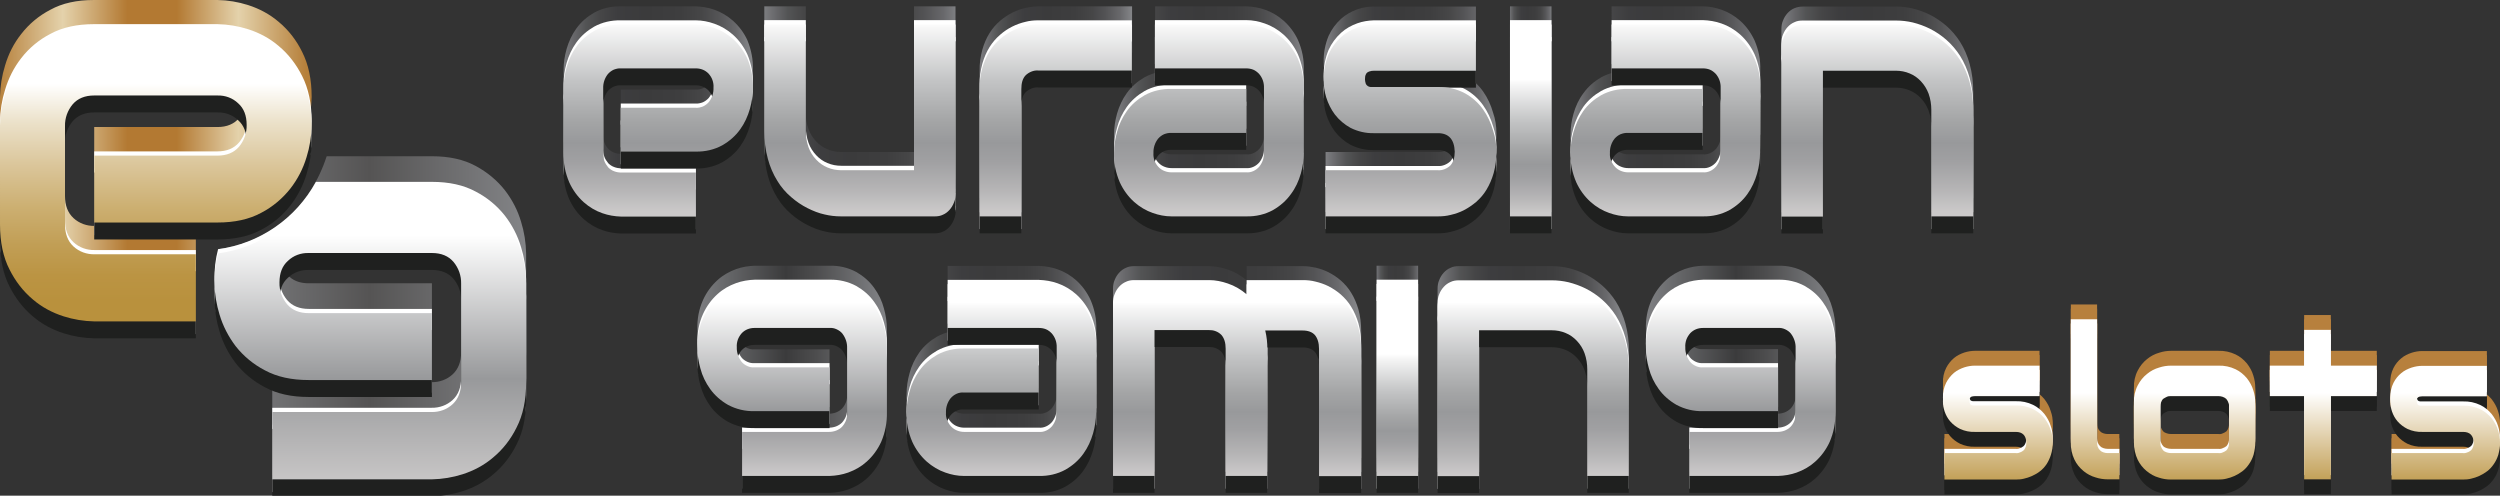 <?xml version="1.0" encoding="utf-8"?>
<!-- Generator: Adobe Illustrator 24.1.2, SVG Export Plug-In . SVG Version: 6.00 Build 0)  -->
<svg version="1.1" id="Layer_1" xmlns="http://www.w3.org/2000/svg" xmlns:xlink="http://www.w3.org/1999/xlink" x="0px" y="0px"
	 viewBox="0 0 1180.8 234.1" style="enable-background:new 0 0 1180.8 234.1;" xml:space="preserve">
<rect x="0" y="0" width="1180.8" height="234.1" fill="#333333" stroke="none"/>
<style type="text/css">
	.st0{clip-path:url(#SVGID_2_);}
	.st1{fill:#B7803D;}
	.st2{fill:#1F201F;}
	.st3{fill:#FFFFFF;}
	.st4{fill:url(#SVGID_3_);}
	.st5{fill:url(#SVGID_4_);}
	.st6{fill:url(#SVGID_5_);}
	.st7{fill:url(#SVGID_6_);}
	.st8{fill:url(#SVGID_7_);}
	.st9{fill:url(#SVGID_8_);}
	.st10{fill:url(#SVGID_9_);}
	.st11{fill:url(#SVGID_10_);}
	.st12{fill:url(#SVGID_11_);}
	.st13{fill:url(#SVGID_12_);}
	.st14{fill:url(#SVGID_13_);}
	.st15{fill:url(#SVGID_14_);}
	.st16{fill:url(#SVGID_15_);}
	.st17{fill:url(#SVGID_16_);}
	.st18{fill:url(#SVGID_17_);}
	.st19{fill:url(#SVGID_18_);}
	.st20{fill:url(#SVGID_19_);}
	.st21{fill:url(#SVGID_20_);}
	.st22{fill:url(#SVGID_21_);}
	.st23{fill:url(#SVGID_22_);}
	.st24{fill:url(#SVGID_23_);}
	.st25{fill:url(#SVGID_24_);}
	.st26{fill:url(#SVGID_25_);}
	.st27{fill:url(#SVGID_26_);}
	.st28{fill:url(#SVGID_27_);}
	.st29{fill:url(#SVGID_28_);}
	.st30{fill:url(#SVGID_29_);}
	.st31{fill:url(#SVGID_30_);}
	.st32{fill:url(#SVGID_31_);}
	.st33{fill:url(#SVGID_32_);}
	.st34{fill:url(#SVGID_33_);}
	.st35{fill:url(#SVGID_34_);}
	.st36{fill:url(#SVGID_35_);}
	.st37{fill:url(#SVGID_36_);}
	.st38{fill:url(#SVGID_37_);}
	.st39{fill:url(#SVGID_38_);}
	.st40{fill:url(#SVGID_39_);}
</style>
<g>
	<defs>
		<rect id="SVGID_1_" width="1180.8" height="234.1"/>
	</defs>
	<clipPath id="SVGID_2_">
		<use xlink:href="#SVGID_1_"  style="overflow:visible;"/>
	</clipPath>
	<g class="st0">
		<path class="st1" d="M969.5,207c0,2-0.2,3.9-0.8,5.8c-0.5,1.6-1.2,3.1-2.1,4.5c-0.9,1.3-1.9,2.4-3.1,3.3c-1.1,0.9-2.4,1.6-3.7,2.2
			c-1.3,0.6-2.6,1-3.9,1.3c-1.2,0.3-2.5,0.4-3.8,0.4h-33.7V212H952c0.7,0.1,1.4,0,2-0.3c0.7-0.2,1.3-0.6,1.8-1
			c0.5-0.5,0.8-1.1,1-1.7c0.2-0.6,0.3-1.3,0.3-2c-0.2-3.3-1.8-5-5-5h-19.3c-2.4,0.1-4.8-0.4-7-1.4c-1.8-0.9-3.4-2.1-4.7-3.6
			c-1.2-1.4-2-2.9-2.6-4.6c-0.5-1.5-0.8-3.1-0.8-4.6c-0.1-2.4,0.4-4.8,1.5-7c0.9-1.8,2.2-3.4,3.7-4.7c1.5-1.2,3.1-2,4.9-2.6
			c1.6-0.5,3.3-0.8,4.9-0.8h30.6v12.4h-30.5c-0.5,0-1,0.1-1.5,0.2c-0.3,0.1-0.6,0.3-0.8,0.6c-0.2,0.2-0.3,0.5-0.3,0.8
			c0,0.3,0,0.5,0,0.8c0,0.4,0.1,0.8,0.3,1.2c0.1,0.3,0.3,0.5,0.6,0.6c0.3,0.1,0.5,0.2,0.8,0.2c0.3,0,0.6,0,0.9,0h19.3
			c2.8-0.1,5.6,0.5,8.1,1.7c2.1,1,3.9,2.5,5.4,4.3c1.3,1.7,2.4,3.6,3,5.7C969.3,203.1,969.6,205,969.5,207z"/>
		<path class="st1" d="M1001,224.4h-5.5c-1.9,0-3.9-0.3-5.7-0.9c-2.1-0.6-4-1.6-5.7-3c-1.8-1.5-3.3-3.3-4.3-5.4
			c-1.2-2.5-1.8-5.3-1.7-8.1v-56.2h12.4V207c0,0.7,0.1,1.4,0.3,2c0.2,0.6,0.6,1.2,1.1,1.7c0.5,0.5,1,0.8,1.7,1
			c0.6,0.2,1.3,0.3,1.9,0.3h5.5V224.4z"/>
		<path class="st1" d="M1065.2,207c0,2-0.3,3.9-0.8,5.8c-0.5,1.6-1.2,3.1-2.2,4.5c-0.9,1.3-1.9,2.4-3.1,3.3
			c-1.2,0.9-2.4,1.6-3.7,2.2c-1.3,0.6-2.6,1-3.9,1.3c-1.2,0.3-2.5,0.4-3.8,0.4h-22.4c-1.9,0-3.8-0.3-5.6-0.9
			c-2.2-0.6-4.1-1.7-5.9-3.2c-1.7-1.4-3.1-3.2-4.1-5.2c-1.2-2.5-1.8-5.3-1.8-8.2v-16.9c-0.1-2.8,0.5-5.6,1.8-8.1
			c1.1-2.1,2.5-3.9,4.4-5.4c1.7-1.4,3.6-2.4,5.7-3c1.8-0.6,3.7-0.9,5.6-0.9h22.4c2.8-0.1,5.6,0.5,8.1,1.7c2.1,1,3.9,2.5,5.4,4.3
			c1.3,1.7,2.4,3.6,3,5.7c0.6,1.8,0.9,3.8,0.9,5.7L1065.2,207z M1052.8,190.2c0.1-0.7,0-1.4-0.3-2c-0.2-0.7-0.6-1.3-1-1.8
			c-1-0.9-2.4-1.3-3.7-1.3h-22.3c-0.7,0-1.4,0-2,0.3s-1.2,0.6-1.8,1c-0.5,0.5-0.8,1.1-1,1.7c-0.2,0.6-0.3,1.3-0.3,2V207
			c0,0.7,0,1.4,0.3,2c0.2,0.6,0.6,1.2,1,1.7c0.5,0.5,1.1,0.8,1.8,1c0.6,0.2,1.3,0.3,2,0.3h22.3c0.7,0.1,1.4,0,2-0.3
			c0.6-0.2,1.3-0.6,1.8-1c0.9-1,1.3-2.4,1.2-3.7V190.2z"/>
		<path class="st1" d="M1122.6,185.1h-21.7v39.3h-12.6v-39.3h-16.2v-12.4h16.2v-16.9h12.6v16.9h21.7V185.1z"/>
		<path class="st1" d="M1180.8,207c0,2-0.3,3.9-0.8,5.8c-0.5,1.6-1.2,3.1-2.2,4.5c-0.9,1.3-1.9,2.4-3.1,3.3
			c-1.2,0.9-2.4,1.6-3.7,2.2c-1.3,0.6-2.6,1-3.9,1.3c-1.2,0.3-2.5,0.4-3.8,0.4h-33.7V212h33.6c0.7,0.1,1.4,0,2.1-0.3
			c0.7-0.2,1.3-0.6,1.8-1c0.5-0.5,0.8-1.1,1-1.7c0.2-0.6,0.3-1.3,0.3-2c-0.2-3.3-1.8-5-5-5h-19.3c-2.4,0.1-4.8-0.4-7-1.4
			c-1.8-0.9-3.4-2.1-4.7-3.6c-1.2-1.4-2-2.9-2.6-4.6c-0.5-1.5-0.8-3.1-0.8-4.6c-0.1-2.4,0.4-4.8,1.5-7c0.9-1.8,2.2-3.4,3.7-4.6
			c1.4-1.2,3.1-2,4.9-2.6c1.6-0.5,3.3-0.8,4.9-0.8h30.6v12.4h-30.5c-0.5,0-1,0.1-1.5,0.2c-0.3,0.1-0.6,0.3-0.8,0.6
			c-0.2,0.2-0.3,0.5-0.3,0.8c0,0.3,0,0.5,0,0.8c0,0.4,0.1,0.8,0.3,1.2c0.1,0.3,0.3,0.5,0.6,0.6c0.3,0.1,0.5,0.2,0.8,0.2
			c0.3,0,0.6,0,0.9,0h19.3c2.8-0.1,5.6,0.5,8.1,1.7c2.1,1,3.9,2.5,5.4,4.3c1.3,1.7,2.4,3.6,3,5.7
			C1180.5,203.1,1180.8,205.1,1180.8,207z"/>
		<path class="st1" d="M969.5,209c0,2-0.2,3.9-0.8,5.8c-0.5,1.6-1.2,3.1-2.1,4.5c-0.9,1.3-1.9,2.4-3.1,3.3c-1.1,0.9-2.4,1.6-3.7,2.2
			c-1.3,0.6-2.6,1-3.9,1.3c-1.2,0.3-2.5,0.4-3.8,0.4h-33.7V214H952c0.7,0.1,1.4,0,2-0.3c0.7-0.2,1.3-0.6,1.8-1
			c0.5-0.5,0.8-1.1,1-1.7c0.2-0.6,0.3-1.3,0.3-2c-0.2-3.3-1.8-5-5-5h-19.3c-2.4,0.1-4.8-0.4-7-1.4c-1.8-0.9-3.4-2.1-4.7-3.6
			c-1.2-1.4-2-2.9-2.6-4.6c-0.5-1.5-0.8-3.1-0.8-4.6c-0.1-2.4,0.4-4.8,1.5-7c0.9-1.8,2.2-3.4,3.7-4.7c1.5-1.2,3.1-2,4.9-2.6
			c1.6-0.5,3.3-0.8,4.9-0.8h30.6v12.4h-30.5c-0.5,0-1,0.1-1.5,0.2c-0.3,0.1-0.6,0.3-0.8,0.6c-0.2,0.2-0.3,0.5-0.3,0.8
			c0,0.3,0,0.5,0,0.8c0,0.4,0.1,0.8,0.3,1.2c0.1,0.3,0.3,0.5,0.6,0.6c0.3,0.1,0.5,0.2,0.8,0.2c0.3,0,0.6,0,0.9,0h19.3
			c2.8-0.1,5.6,0.5,8.1,1.7c2.1,1,3.9,2.5,5.4,4.3c1.3,1.7,2.4,3.6,3,5.7C969.3,205.1,969.6,207,969.5,209z"/>
		<path class="st1" d="M1001,226.4h-5.5c-1.9,0-3.9-0.3-5.7-0.9c-2.1-0.6-4-1.6-5.7-3c-1.8-1.5-3.3-3.3-4.3-5.4
			c-1.2-2.5-1.8-5.3-1.7-8.1v-56.2h12.4V209c0,0.7,0.1,1.4,0.3,2c0.2,0.6,0.6,1.2,1.1,1.7c0.5,0.5,1,0.8,1.7,1
			c0.6,0.2,1.3,0.3,1.9,0.3h5.5V226.4z"/>
		<path class="st1" d="M1065.2,209c0,2-0.3,3.9-0.8,5.8c-0.5,1.6-1.2,3.1-2.2,4.5c-0.9,1.3-1.9,2.4-3.1,3.3
			c-1.2,0.9-2.4,1.6-3.7,2.2c-1.3,0.6-2.6,1-3.9,1.3c-1.2,0.3-2.5,0.4-3.8,0.4h-22.4c-1.9,0-3.8-0.3-5.6-0.9
			c-2.2-0.6-4.1-1.7-5.9-3.2c-1.7-1.4-3.1-3.2-4.1-5.2c-1.2-2.5-1.8-5.3-1.8-8.2v-16.9c-0.1-2.8,0.5-5.6,1.8-8.1
			c1.1-2.1,2.5-3.9,4.4-5.4c1.7-1.4,3.6-2.4,5.7-3c1.8-0.6,3.7-0.9,5.6-0.9h22.4c2.8-0.1,5.6,0.5,8.1,1.7c2.1,1,3.9,2.5,5.4,4.3
			c1.3,1.7,2.4,3.6,3,5.7c0.6,1.8,0.9,3.8,0.9,5.7L1065.2,209z M1052.8,192.2c0.1-0.7,0-1.4-0.3-2c-0.2-0.7-0.6-1.3-1-1.8
			c-1-0.9-2.4-1.3-3.7-1.3h-22.3c-0.7,0-1.4,0-2,0.3s-1.2,0.6-1.8,1c-0.5,0.5-0.8,1.1-1,1.7c-0.2,0.6-0.3,1.3-0.3,2V209
			c0,0.7,0,1.4,0.3,2c0.2,0.6,0.6,1.2,1,1.7c0.5,0.5,1.1,0.8,1.8,1c0.6,0.2,1.3,0.3,2,0.3h22.3c0.7,0.1,1.4,0,2-0.3
			c0.6-0.2,1.3-0.6,1.8-1c0.9-1,1.3-2.4,1.2-3.7V192.2z"/>
		<path class="st1" d="M1122.6,187.1h-21.7v39.3h-12.6v-39.3h-16.2v-12.4h16.2v-16.9h12.6v16.9h21.7V187.1z"/>
		<path class="st1" d="M1180.8,209c0,2-0.3,3.9-0.8,5.8c-0.5,1.6-1.2,3.1-2.2,4.5c-0.9,1.3-1.9,2.4-3.1,3.3
			c-1.2,0.9-2.4,1.6-3.7,2.2c-1.3,0.6-2.6,1-3.9,1.3c-1.2,0.3-2.5,0.4-3.8,0.4h-33.7V214h33.6c0.7,0.1,1.4,0,2.1-0.3
			c0.7-0.2,1.3-0.6,1.8-1c0.5-0.5,0.8-1.1,1-1.7c0.2-0.6,0.3-1.3,0.3-2c-0.2-3.3-1.8-5-5-5h-19.3c-2.4,0.1-4.8-0.4-7-1.4
			c-1.8-0.9-3.4-2.1-4.7-3.6c-1.2-1.4-2-2.9-2.6-4.6c-0.5-1.5-0.8-3.1-0.8-4.6c-0.1-2.4,0.4-4.8,1.5-7c0.9-1.8,2.2-3.4,3.7-4.6
			c1.4-1.2,3.1-2,4.9-2.6c1.6-0.5,3.3-0.8,4.9-0.8h30.6v12.4h-30.5c-0.5,0-1,0.1-1.5,0.2c-0.3,0.1-0.6,0.3-0.8,0.6
			c-0.2,0.2-0.3,0.5-0.3,0.8c0,0.3,0,0.5,0,0.8c0,0.4,0.1,0.8,0.3,1.2c0.1,0.3,0.3,0.5,0.6,0.6c0.3,0.1,0.5,0.2,0.8,0.2
			c0.3,0,0.6,0,0.9,0h19.3c2.8-0.1,5.6,0.5,8.1,1.7c2.1,1,3.9,2.5,5.4,4.3c1.3,1.7,2.4,3.6,3,5.7
			C1180.5,205.1,1180.8,207.1,1180.8,209z"/>
		<path class="st1" d="M969.5,200c0,2-0.2,3.9-0.8,5.8c-0.5,1.6-1.2,3.1-2.1,4.5c-0.9,1.3-1.9,2.4-3.1,3.3c-1.1,0.9-2.4,1.6-3.7,2.2
			c-1.3,0.6-2.6,1-3.9,1.3c-1.2,0.3-2.5,0.4-3.8,0.4h-33.7V205H952c0.7,0.1,1.4,0,2-0.3c0.7-0.2,1.3-0.6,1.8-1
			c0.5-0.5,0.8-1.1,1-1.7c0.2-0.6,0.3-1.3,0.3-2c-0.2-3.3-1.8-5-5-5h-19.3c-2.4,0.1-4.8-0.4-7-1.4c-1.8-0.9-3.4-2.1-4.7-3.6
			c-1.2-1.4-2-2.9-2.6-4.6c-0.5-1.5-0.8-3.1-0.8-4.6c-0.1-2.4,0.4-4.8,1.5-7c0.9-1.8,2.2-3.4,3.7-4.7c1.5-1.2,3.1-2,4.9-2.6
			c1.6-0.5,3.3-0.8,4.9-0.8h30.6v12.4h-30.5c-0.5,0-1,0.1-1.5,0.2c-0.3,0.1-0.6,0.3-0.8,0.6c-0.2,0.2-0.3,0.5-0.3,0.8
			c0,0.3,0,0.5,0,0.8c0,0.4,0.1,0.8,0.3,1.2c0.1,0.3,0.3,0.5,0.6,0.6c0.3,0.1,0.5,0.2,0.8,0.2c0.3,0,0.6,0,0.9,0h19.3
			c2.8-0.1,5.6,0.5,8.1,1.7c2.1,1,3.9,2.5,5.4,4.3c1.3,1.7,2.4,3.6,3,5.7C969.3,196.1,969.6,198,969.5,200z"/>
		<path class="st1" d="M1001,217.4h-5.5c-1.9,0-3.9-0.3-5.7-0.9c-2.1-0.6-4-1.6-5.7-3c-1.8-1.5-3.3-3.3-4.3-5.4
			c-1.2-2.5-1.8-5.3-1.7-8.1v-56.2h12.4V200c0,0.7,0.1,1.4,0.3,2c0.2,0.6,0.6,1.2,1.1,1.7c0.5,0.5,1,0.8,1.7,1
			c0.6,0.2,1.3,0.3,1.9,0.3h5.5V217.4z"/>
		<path class="st1" d="M1065.2,200c0,2-0.3,3.9-0.8,5.8c-0.5,1.6-1.2,3.1-2.2,4.5c-0.9,1.3-1.9,2.4-3.1,3.3
			c-1.2,0.9-2.4,1.6-3.7,2.2c-1.3,0.6-2.6,1-3.9,1.3c-1.2,0.3-2.5,0.4-3.8,0.4h-22.4c-1.9,0-3.8-0.3-5.6-0.9
			c-2.2-0.6-4.1-1.7-5.9-3.2c-1.7-1.4-3.1-3.2-4.1-5.2c-1.2-2.5-1.8-5.3-1.8-8.2v-16.9c-0.1-2.8,0.5-5.6,1.8-8.1
			c1.1-2.1,2.5-3.9,4.4-5.4c1.7-1.4,3.6-2.4,5.7-3c1.8-0.6,3.7-0.9,5.6-0.9h22.4c2.8-0.1,5.6,0.5,8.1,1.7c2.1,1,3.9,2.5,5.4,4.3
			c1.3,1.7,2.4,3.6,3,5.7c0.6,1.8,0.9,3.8,0.9,5.7L1065.2,200z M1052.8,183.2c0.1-0.7,0-1.4-0.3-2c-0.2-0.7-0.6-1.3-1-1.8
			c-1-0.9-2.4-1.3-3.7-1.3h-22.3c-0.7,0-1.4,0-2,0.3s-1.2,0.6-1.8,1c-0.5,0.5-0.8,1.1-1,1.7c-0.2,0.6-0.3,1.3-0.3,2V200
			c0,0.7,0,1.4,0.3,2c0.2,0.6,0.6,1.2,1,1.7c0.5,0.5,1.1,0.8,1.8,1c0.6,0.2,1.3,0.3,2,0.3h22.3c0.7,0.1,1.4,0,2-0.3
			c0.6-0.2,1.3-0.6,1.8-1c0.9-1,1.3-2.4,1.2-3.7V183.2z"/>
		<path class="st1" d="M1122.6,178.1h-21.7v39.3h-12.6v-39.3h-16.2v-12.4h16.2v-16.9h12.6v16.9h21.7V178.1z"/>
		<path class="st1" d="M1180.8,200c0,2-0.3,3.9-0.8,5.8c-0.5,1.6-1.2,3.1-2.2,4.5c-0.9,1.3-1.9,2.4-3.1,3.3
			c-1.2,0.9-2.4,1.6-3.7,2.2c-1.3,0.6-2.6,1-3.9,1.3c-1.2,0.3-2.5,0.4-3.8,0.4h-33.7V205h33.6c0.7,0.1,1.4,0,2.1-0.3
			c0.7-0.2,1.3-0.6,1.8-1c0.5-0.5,0.8-1.1,1-1.7c0.2-0.6,0.3-1.3,0.3-2c-0.2-3.3-1.8-5-5-5h-19.3c-2.4,0.1-4.8-0.4-7-1.4
			c-1.8-0.9-3.4-2.1-4.7-3.6c-1.2-1.4-2-2.9-2.6-4.6c-0.5-1.5-0.8-3.1-0.8-4.6c-0.1-2.4,0.4-4.8,1.5-7c0.9-1.8,2.2-3.4,3.7-4.6
			c1.4-1.2,3.1-2,4.9-2.6c1.6-0.5,3.3-0.8,4.9-0.8h30.6v12.4h-30.5c-0.5,0-1,0.1-1.5,0.2c-0.3,0.1-0.6,0.3-0.8,0.6
			c-0.2,0.2-0.3,0.5-0.3,0.8c0,0.3,0,0.5,0,0.8c0,0.4,0.1,0.8,0.3,1.2c0.1,0.3,0.3,0.5,0.6,0.6c0.3,0.1,0.5,0.2,0.8,0.2
			c0.3,0,0.6,0,0.9,0h19.3c2.8-0.1,5.6,0.5,8.1,1.7c2.1,1,3.9,2.5,5.4,4.3c1.3,1.7,2.4,3.6,3,5.7
			C1180.5,196.1,1180.8,198.1,1180.8,200z"/>
		<path class="st1" d="M969.5,202c0,2-0.2,3.9-0.8,5.8c-0.5,1.6-1.2,3.1-2.1,4.5c-0.9,1.3-1.9,2.4-3.1,3.3c-1.1,0.9-2.4,1.6-3.7,2.2
			c-1.3,0.6-2.6,1-3.9,1.3c-1.2,0.3-2.5,0.4-3.8,0.4h-33.7V207H952c0.7,0.1,1.4,0,2-0.3c0.7-0.2,1.3-0.6,1.8-1
			c0.5-0.5,0.8-1.1,1-1.7c0.2-0.6,0.3-1.3,0.3-2c-0.2-3.3-1.8-5-5-5h-19.3c-2.4,0.1-4.8-0.4-7-1.4c-1.8-0.9-3.4-2.1-4.7-3.6
			c-1.2-1.4-2-2.9-2.6-4.6c-0.5-1.5-0.8-3.1-0.8-4.6c-0.1-2.4,0.4-4.8,1.5-7c0.9-1.8,2.2-3.4,3.7-4.7c1.5-1.2,3.1-2,4.9-2.6
			c1.6-0.5,3.3-0.8,4.9-0.8h30.6v12.4h-30.5c-0.5,0-1,0.1-1.5,0.2c-0.3,0.1-0.6,0.3-0.8,0.6c-0.2,0.2-0.3,0.5-0.3,0.8
			c0,0.3,0,0.5,0,0.8c0,0.4,0.1,0.8,0.3,1.2c0.1,0.3,0.3,0.5,0.6,0.6c0.3,0.1,0.5,0.2,0.8,0.2c0.3,0,0.6,0,0.9,0h19.3
			c2.8-0.1,5.6,0.5,8.1,1.7c2.1,1,3.9,2.5,5.4,4.3c1.3,1.7,2.4,3.6,3,5.7C969.3,198.1,969.6,200,969.5,202z"/>
		<path class="st1" d="M1001,219.4h-5.5c-1.9,0-3.9-0.3-5.7-0.9c-2.1-0.6-4-1.6-5.7-3c-1.8-1.5-3.3-3.3-4.3-5.4
			c-1.2-2.5-1.8-5.3-1.7-8.1v-56.2h12.4V202c0,0.7,0.1,1.4,0.3,2c0.2,0.6,0.6,1.2,1.1,1.7c0.5,0.5,1,0.8,1.7,1
			c0.6,0.2,1.3,0.3,1.9,0.3h5.5V219.4z"/>
		<path class="st1" d="M1065.2,202c0,2-0.3,3.9-0.8,5.8c-0.5,1.6-1.2,3.1-2.2,4.5c-0.9,1.3-1.9,2.4-3.1,3.3
			c-1.2,0.9-2.4,1.6-3.7,2.2c-1.3,0.6-2.6,1-3.9,1.3c-1.2,0.3-2.5,0.4-3.8,0.4h-22.4c-1.9,0-3.8-0.3-5.6-0.9
			c-2.2-0.6-4.1-1.7-5.9-3.2c-1.7-1.4-3.1-3.2-4.1-5.2c-1.2-2.5-1.8-5.3-1.8-8.2v-16.9c-0.1-2.8,0.5-5.6,1.8-8.1
			c1.1-2.1,2.5-3.9,4.4-5.4c1.7-1.4,3.6-2.4,5.7-3c1.8-0.6,3.7-0.9,5.6-0.9h22.4c2.8-0.1,5.6,0.5,8.1,1.7c2.1,1,3.9,2.5,5.4,4.3
			c1.3,1.7,2.4,3.6,3,5.7c0.6,1.8,0.9,3.8,0.9,5.7L1065.2,202z M1052.8,185.2c0.1-0.7,0-1.4-0.3-2c-0.2-0.7-0.6-1.3-1-1.8
			c-1-0.9-2.4-1.3-3.7-1.3h-22.3c-0.7,0-1.4,0-2,0.3s-1.2,0.6-1.8,1c-0.5,0.5-0.8,1.1-1,1.7c-0.2,0.6-0.3,1.3-0.3,2V202
			c0,0.7,0,1.4,0.3,2c0.2,0.6,0.6,1.2,1,1.7c0.5,0.5,1.1,0.8,1.8,1c0.6,0.2,1.3,0.3,2,0.3h22.3c0.7,0.1,1.4,0,2-0.3
			c0.6-0.2,1.3-0.6,1.8-1c0.9-1,1.3-2.4,1.2-3.7V185.2z"/>
		<path class="st1" d="M1122.6,180.1h-21.7v39.3h-12.6v-39.3h-16.2v-12.4h16.2v-16.9h12.6v16.9h21.7V180.1z"/>
		<path class="st1" d="M1180.8,202c0,2-0.3,3.9-0.8,5.8c-0.5,1.6-1.2,3.1-2.2,4.5c-0.9,1.3-1.9,2.4-3.1,3.3
			c-1.2,0.9-2.4,1.6-3.7,2.2c-1.3,0.6-2.6,1-3.9,1.3c-1.2,0.3-2.5,0.4-3.8,0.4h-33.7V207h33.6c0.7,0.1,1.4,0,2.1-0.3
			c0.7-0.2,1.3-0.6,1.8-1c0.5-0.5,0.8-1.1,1-1.7c0.2-0.6,0.3-1.3,0.3-2c-0.2-3.3-1.8-5-5-5h-19.3c-2.4,0.1-4.8-0.4-7-1.4
			c-1.8-0.9-3.4-2.1-4.7-3.6c-1.2-1.4-2-2.9-2.6-4.6c-0.5-1.5-0.8-3.1-0.8-4.6c-0.1-2.4,0.4-4.8,1.5-7c0.9-1.8,2.2-3.4,3.7-4.6
			c1.4-1.2,3.1-2,4.9-2.6c1.6-0.5,3.3-0.8,4.9-0.8h30.6v12.4h-30.5c-0.5,0-1,0.1-1.5,0.2c-0.3,0.1-0.6,0.3-0.8,0.6
			c-0.2,0.2-0.3,0.5-0.3,0.8c0,0.3,0,0.5,0,0.8c0,0.4,0.1,0.8,0.3,1.2c0.1,0.3,0.3,0.5,0.6,0.6c0.3,0.1,0.5,0.2,0.8,0.2
			c0.3,0,0.6,0,0.9,0h19.3c2.8-0.1,5.6,0.5,8.1,1.7c2.1,1,3.9,2.5,5.4,4.3c1.3,1.7,2.4,3.6,3,5.7
			C1180.5,198.1,1180.8,200.1,1180.8,202z"/>
		<path class="st2" d="M969.5,214c0,2-0.2,3.9-0.8,5.8c-0.5,1.6-1.2,3.1-2.1,4.5c-0.9,1.3-1.9,2.4-3.1,3.3c-1.1,0.9-2.4,1.6-3.7,2.2
			c-1.3,0.6-2.6,1-3.9,1.3c-1.2,0.3-2.5,0.4-3.8,0.4h-33.7V219H952c0.7,0.1,1.4,0,2-0.3c0.7-0.2,1.3-0.6,1.8-1
			c0.5-0.5,0.8-1.1,1-1.7c0.2-0.6,0.3-1.3,0.3-2c-0.2-3.3-1.8-5-5-5h-19.3c-2.4,0.1-4.8-0.4-7-1.4c-1.8-0.9-3.4-2.1-4.7-3.6
			c-1.2-1.4-2-2.9-2.6-4.6c-0.5-1.5-0.8-3.1-0.8-4.6c-0.1-2.4,0.4-4.8,1.5-7c0.9-1.8,2.2-3.4,3.7-4.7c1.5-1.2,3.1-2,4.9-2.6
			c1.6-0.5,3.3-0.8,4.9-0.8h30.6v12.4h-30.5c-0.5,0-1,0.1-1.5,0.2c-0.3,0.1-0.6,0.3-0.8,0.6c-0.2,0.2-0.3,0.5-0.3,0.8
			c0,0.3,0,0.5,0,0.8c0,0.4,0.1,0.8,0.3,1.2c0.1,0.3,0.3,0.5,0.6,0.6c0.3,0.1,0.5,0.2,0.8,0.2c0.3,0,0.6,0,0.9,0h19.3
			c2.8-0.1,5.6,0.5,8.1,1.7c2.1,1,3.9,2.5,5.4,4.3c1.3,1.7,2.4,3.6,3,5.7C969.3,210.1,969.6,212,969.5,214z"/>
		<path class="st2" d="M1001,231.4h-5.5c-1.9,0-3.9-0.3-5.7-0.9c-2.1-0.6-4-1.6-5.7-3c-1.8-1.5-3.3-3.3-4.3-5.4
			c-1.2-2.5-1.8-5.3-1.7-8.1v-56.2h12.4V214c0,0.7,0.1,1.4,0.3,2c0.2,0.6,0.6,1.2,1.1,1.7c0.5,0.5,1,0.8,1.7,1
			c0.6,0.2,1.3,0.3,1.9,0.3h5.5V231.4z"/>
		<path class="st2" d="M1065.2,214c0,2-0.3,3.9-0.8,5.8c-0.5,1.6-1.2,3.1-2.2,4.5c-0.9,1.3-1.9,2.4-3.1,3.3
			c-1.2,0.9-2.4,1.6-3.7,2.2c-1.3,0.6-2.6,1-3.9,1.3c-1.2,0.3-2.5,0.4-3.8,0.4h-22.4c-1.9,0-3.8-0.3-5.6-0.9
			c-2.2-0.6-4.1-1.7-5.9-3.2c-1.7-1.4-3.1-3.2-4.1-5.2c-1.2-2.5-1.8-5.3-1.8-8.2v-16.9c-0.1-2.8,0.5-5.6,1.8-8.1
			c1.1-2.1,2.5-3.9,4.4-5.4c1.7-1.4,3.6-2.4,5.7-3c1.8-0.6,3.7-0.9,5.6-0.9h22.4c2.8-0.1,5.6,0.5,8.1,1.7c2.1,1,3.9,2.5,5.4,4.3
			c1.3,1.7,2.4,3.6,3,5.7c0.6,1.8,0.9,3.8,0.9,5.7L1065.2,214z M1052.8,197.2c0.1-0.7,0-1.4-0.3-2c-0.2-0.7-0.6-1.3-1-1.8
			c-1-0.9-2.4-1.3-3.7-1.3h-22.3c-0.7,0-1.4,0-2,0.3s-1.2,0.6-1.8,1c-0.5,0.5-0.8,1.1-1,1.7c-0.2,0.6-0.3,1.3-0.3,2V214
			c0,0.7,0,1.4,0.3,2c0.2,0.6,0.6,1.2,1,1.7c0.5,0.5,1.1,0.8,1.8,1c0.6,0.2,1.3,0.3,2,0.3h22.3c0.7,0.1,1.4,0,2-0.3
			c0.6-0.2,1.3-0.6,1.8-1c0.9-1,1.3-2.4,1.2-3.7V197.2z"/>
		<path class="st2" d="M1122.6,192.1h-21.7v39.3h-12.6v-39.3h-16.2v-12.4h16.2v-16.9h12.6v16.9h21.7V192.1z"/>
		<path class="st2" d="M1180.8,214c0,2-0.3,3.9-0.8,5.8c-0.5,1.6-1.2,3.1-2.2,4.5c-0.9,1.3-1.9,2.4-3.1,3.3
			c-1.2,0.9-2.4,1.6-3.7,2.2c-1.3,0.6-2.6,1-3.9,1.3c-1.2,0.3-2.5,0.4-3.8,0.4h-33.7V219h33.6c0.7,0.1,1.4,0,2.1-0.3
			c0.7-0.2,1.3-0.6,1.8-1c0.5-0.5,0.8-1.1,1-1.7c0.2-0.6,0.3-1.3,0.3-2c-0.2-3.3-1.8-5-5-5h-19.3c-2.4,0.1-4.8-0.4-7-1.4
			c-1.8-0.9-3.4-2.1-4.7-3.6c-1.2-1.4-2-2.9-2.6-4.6c-0.5-1.5-0.8-3.1-0.8-4.6c-0.1-2.4,0.4-4.8,1.5-7c0.9-1.8,2.2-3.4,3.7-4.6
			c1.4-1.2,3.1-2,4.9-2.6c1.6-0.5,3.3-0.8,4.9-0.8h30.6v12.4h-30.5c-0.5,0-1,0.1-1.5,0.2c-0.3,0.1-0.6,0.3-0.8,0.6
			c-0.2,0.2-0.3,0.5-0.3,0.8c0,0.3,0,0.5,0,0.8c0,0.4,0.1,0.8,0.3,1.2c0.1,0.3,0.3,0.5,0.6,0.6c0.3,0.1,0.5,0.2,0.8,0.2
			c0.3,0,0.6,0,0.9,0h19.3c2.8-0.1,5.6,0.5,8.1,1.7c2.1,1,3.9,2.5,5.4,4.3c1.3,1.7,2.4,3.6,3,5.7
			C1180.5,210.1,1180.8,212.1,1180.8,214z"/>
		<path class="st2" d="M969.5,216c0,2-0.2,3.9-0.8,5.8c-0.5,1.6-1.2,3.1-2.1,4.5c-0.9,1.3-1.9,2.4-3.1,3.3c-1.1,0.9-2.4,1.6-3.7,2.2
			c-1.3,0.6-2.6,1-3.9,1.3c-1.2,0.3-2.5,0.4-3.8,0.4h-33.7V221H952c0.7,0.1,1.4,0,2-0.3c0.7-0.2,1.3-0.6,1.8-1
			c0.5-0.5,0.8-1.1,1-1.7c0.2-0.6,0.3-1.3,0.3-2c-0.2-3.3-1.8-5-5-5h-19.3c-2.4,0.1-4.8-0.4-7-1.4c-1.8-0.9-3.4-2.1-4.7-3.6
			c-1.2-1.4-2-2.9-2.6-4.6c-0.5-1.5-0.8-3.1-0.8-4.6c-0.1-2.4,0.4-4.8,1.5-7c0.9-1.8,2.2-3.4,3.7-4.7c1.5-1.2,3.1-2,4.9-2.6
			c1.6-0.5,3.3-0.8,4.9-0.8h30.6v12.4h-30.5c-0.5,0-1,0.1-1.5,0.2c-0.3,0.1-0.6,0.3-0.8,0.6c-0.2,0.2-0.3,0.5-0.3,0.8
			c0,0.3,0,0.5,0,0.8c0,0.4,0.1,0.8,0.3,1.2c0.1,0.3,0.3,0.5,0.6,0.6c0.3,0.1,0.5,0.2,0.8,0.2c0.3,0,0.6,0,0.9,0h19.3
			c2.8-0.1,5.6,0.5,8.1,1.7c2.1,1,3.9,2.5,5.4,4.3c1.3,1.7,2.4,3.6,3,5.7C969.3,212.1,969.6,214,969.5,216z"/>
		<path class="st2" d="M1001,233.4h-5.5c-1.9,0-3.9-0.3-5.7-0.9c-2.1-0.6-4-1.6-5.7-3c-1.8-1.5-3.3-3.3-4.3-5.4
			c-1.2-2.5-1.8-5.3-1.7-8.1v-56.2h12.4V216c0,0.7,0.1,1.4,0.3,2c0.2,0.6,0.6,1.2,1.1,1.7c0.5,0.5,1,0.8,1.7,1
			c0.6,0.2,1.3,0.3,1.9,0.3h5.5V233.4z"/>
		<path class="st2" d="M1065.2,216c0,2-0.3,3.9-0.8,5.8c-0.5,1.6-1.2,3.1-2.2,4.5c-0.9,1.3-1.9,2.4-3.1,3.3
			c-1.2,0.9-2.4,1.6-3.7,2.2c-1.3,0.6-2.6,1-3.9,1.3c-1.2,0.3-2.5,0.4-3.8,0.4h-22.4c-1.9,0-3.8-0.3-5.6-0.9
			c-2.2-0.6-4.1-1.7-5.9-3.2c-1.7-1.4-3.1-3.2-4.1-5.2c-1.2-2.5-1.8-5.3-1.8-8.2v-16.9c-0.1-2.8,0.5-5.6,1.8-8.1
			c1.1-2.1,2.5-3.9,4.4-5.4c1.7-1.4,3.6-2.4,5.7-3c1.8-0.6,3.7-0.9,5.6-0.9h22.4c2.8-0.1,5.6,0.5,8.1,1.7c2.1,1,3.9,2.5,5.4,4.3
			c1.3,1.7,2.4,3.6,3,5.7c0.6,1.8,0.9,3.8,0.9,5.7L1065.2,216z M1052.8,199.2c0.1-0.7,0-1.4-0.3-2c-0.2-0.7-0.6-1.3-1-1.8
			c-1-0.9-2.4-1.3-3.7-1.3h-22.3c-0.7,0-1.4,0-2,0.3s-1.2,0.6-1.8,1c-0.5,0.5-0.8,1.1-1,1.7c-0.2,0.6-0.3,1.3-0.3,2V216
			c0,0.7,0,1.4,0.3,2c0.2,0.6,0.6,1.2,1,1.7c0.5,0.5,1.1,0.8,1.8,1c0.6,0.2,1.3,0.3,2,0.3h22.3c0.7,0.1,1.4,0,2-0.3
			c0.6-0.2,1.3-0.6,1.8-1c0.9-1,1.3-2.4,1.2-3.7V199.2z"/>
		<path class="st2" d="M1122.6,194.1h-21.7v39.3h-12.6v-39.3h-16.2v-12.4h16.2v-16.9h12.6v16.9h21.7V194.1z"/>
		<path class="st2" d="M1180.8,216c0,2-0.3,3.9-0.8,5.8c-0.5,1.6-1.2,3.1-2.2,4.5c-0.9,1.3-1.9,2.4-3.1,3.3
			c-1.2,0.9-2.4,1.6-3.7,2.2c-1.3,0.6-2.6,1-3.9,1.3c-1.2,0.3-2.5,0.4-3.8,0.4h-33.7V221h33.6c0.7,0.1,1.4,0,2.1-0.3
			c0.7-0.2,1.3-0.6,1.8-1c0.5-0.5,0.8-1.1,1-1.7c0.2-0.6,0.3-1.3,0.3-2c-0.2-3.3-1.8-5-5-5h-19.3c-2.4,0.1-4.8-0.4-7-1.4
			c-1.8-0.9-3.4-2.1-4.7-3.6c-1.2-1.4-2-2.9-2.6-4.6c-0.5-1.5-0.8-3.1-0.8-4.6c-0.1-2.4,0.4-4.8,1.5-7c0.9-1.8,2.2-3.4,3.7-4.6
			c1.4-1.2,3.1-2,4.9-2.6c1.6-0.5,3.3-0.8,4.9-0.8h30.6v12.4h-30.5c-0.5,0-1,0.1-1.5,0.2c-0.3,0.1-0.6,0.3-0.8,0.6
			c-0.2,0.2-0.3,0.5-0.3,0.8c0,0.3,0,0.5,0,0.8c0,0.4,0.1,0.8,0.3,1.2c0.1,0.3,0.3,0.5,0.6,0.6c0.3,0.1,0.5,0.2,0.8,0.2
			c0.3,0,0.6,0,0.9,0h19.3c2.8-0.1,5.6,0.5,8.1,1.7c2.1,1,3.9,2.5,5.4,4.3c1.3,1.7,2.4,3.6,3,5.7
			C1180.5,212.1,1180.8,214.1,1180.8,216z"/>
		<path class="st3" d="M969.5,207c0,2-0.2,3.9-0.8,5.8c-0.5,1.6-1.2,3.1-2.1,4.5c-0.9,1.3-1.9,2.4-3.1,3.3c-1.1,0.9-2.4,1.6-3.7,2.2
			c-1.3,0.6-2.6,1-3.9,1.3c-1.2,0.3-2.5,0.4-3.8,0.4h-33.7V212H952c0.7,0.1,1.4,0,2-0.3c0.7-0.2,1.3-0.6,1.8-1
			c0.5-0.5,0.8-1.1,1-1.7c0.2-0.6,0.3-1.3,0.3-2c-0.2-3.3-1.8-5-5-5h-19.3c-2.4,0.1-4.8-0.4-7-1.4c-1.8-0.9-3.4-2.1-4.7-3.6
			c-1.2-1.4-2-2.9-2.6-4.6c-0.5-1.5-0.8-3.1-0.8-4.6c-0.1-2.4,0.4-4.8,1.5-7c0.9-1.8,2.2-3.4,3.7-4.7c1.5-1.2,3.1-2,4.9-2.6
			c1.6-0.5,3.3-0.8,4.9-0.8h30.6v12.4h-30.5c-0.5,0-1,0.1-1.5,0.2c-0.3,0.1-0.6,0.3-0.8,0.6c-0.2,0.2-0.3,0.5-0.3,0.8
			c0,0.3,0,0.5,0,0.8c0,0.4,0.1,0.8,0.3,1.2c0.1,0.3,0.3,0.5,0.6,0.6c0.3,0.1,0.5,0.2,0.8,0.2c0.3,0,0.6,0,0.9,0h19.3
			c2.8-0.1,5.6,0.5,8.1,1.7c2.1,1,3.9,2.5,5.4,4.3c1.3,1.7,2.4,3.6,3,5.7C969.3,203.1,969.6,205,969.5,207z"/>
		<path class="st3" d="M1001,224.4h-5.5c-1.9,0-3.9-0.3-5.7-0.9c-2.1-0.6-4-1.6-5.7-3c-1.8-1.5-3.3-3.3-4.3-5.4
			c-1.2-2.5-1.8-5.3-1.7-8.1v-56.2h12.4V207c0,0.7,0.1,1.4,0.3,2c0.2,0.6,0.6,1.2,1.1,1.7c0.5,0.5,1,0.8,1.7,1
			c0.6,0.2,1.3,0.3,1.9,0.3h5.5V224.4z"/>
		<path class="st3" d="M1065.2,207c0,2-0.3,3.9-0.8,5.8c-0.5,1.6-1.2,3.1-2.2,4.5c-0.9,1.3-1.9,2.4-3.1,3.3
			c-1.2,0.9-2.4,1.6-3.7,2.2c-1.3,0.6-2.6,1-3.9,1.3c-1.2,0.3-2.5,0.4-3.8,0.4h-22.4c-1.9,0-3.8-0.3-5.6-0.9
			c-2.2-0.6-4.1-1.7-5.9-3.2c-1.7-1.4-3.1-3.2-4.1-5.2c-1.2-2.5-1.8-5.3-1.8-8.2v-16.9c-0.1-2.8,0.5-5.6,1.8-8.1
			c1.1-2.1,2.5-3.9,4.4-5.4c1.7-1.4,3.6-2.4,5.7-3c1.8-0.6,3.7-0.9,5.6-0.9h22.4c2.8-0.1,5.6,0.5,8.1,1.7c2.1,1,3.9,2.5,5.4,4.3
			c1.3,1.7,2.4,3.6,3,5.7c0.6,1.8,0.9,3.8,0.9,5.7L1065.2,207z M1052.8,190.2c0.1-0.7,0-1.4-0.3-2c-0.2-0.7-0.6-1.3-1-1.8
			c-1-0.9-2.4-1.3-3.7-1.3h-22.3c-0.7,0-1.4,0-2,0.3s-1.2,0.6-1.8,1c-0.5,0.5-0.8,1.1-1,1.7c-0.2,0.6-0.3,1.3-0.3,2V207
			c0,0.7,0,1.4,0.3,2c0.2,0.6,0.6,1.2,1,1.7c0.5,0.5,1.1,0.8,1.8,1c0.6,0.2,1.3,0.3,2,0.3h22.3c0.7,0.1,1.4,0,2-0.3
			c0.6-0.2,1.3-0.6,1.8-1c0.9-1,1.3-2.4,1.2-3.7V190.2z"/>
		<path class="st3" d="M1122.6,185.1h-21.7v39.3h-12.6v-39.3h-16.2v-12.4h16.2v-16.9h12.6v16.9h21.7V185.1z"/>
		<path class="st3" d="M1180.8,207c0,2-0.3,3.9-0.8,5.8c-0.5,1.6-1.2,3.1-2.2,4.5c-0.9,1.3-1.9,2.4-3.1,3.3
			c-1.2,0.9-2.4,1.6-3.7,2.2c-1.3,0.6-2.6,1-3.9,1.3c-1.2,0.3-2.5,0.4-3.8,0.4h-33.7V212h33.6c0.7,0.1,1.4,0,2.1-0.3
			c0.7-0.2,1.3-0.6,1.8-1c0.5-0.5,0.8-1.1,1-1.7c0.2-0.6,0.3-1.3,0.3-2c-0.2-3.3-1.8-5-5-5h-19.3c-2.4,0.1-4.8-0.4-7-1.4
			c-1.8-0.9-3.4-2.1-4.7-3.6c-1.2-1.4-2-2.9-2.6-4.6c-0.5-1.5-0.8-3.1-0.8-4.6c-0.1-2.4,0.4-4.8,1.5-7c0.9-1.8,2.2-3.4,3.7-4.6
			c1.4-1.2,3.1-2,4.9-2.6c1.6-0.5,3.3-0.8,4.9-0.8h30.6v12.4h-30.5c-0.5,0-1,0.1-1.5,0.2c-0.3,0.1-0.6,0.3-0.8,0.6
			c-0.2,0.2-0.3,0.5-0.3,0.8c0,0.3,0,0.5,0,0.8c0,0.4,0.1,0.8,0.3,1.2c0.1,0.3,0.3,0.5,0.6,0.6c0.3,0.1,0.5,0.2,0.8,0.2
			c0.3,0,0.6,0,0.9,0h19.3c2.8-0.1,5.6,0.5,8.1,1.7c2.1,1,3.9,2.5,5.4,4.3c1.3,1.7,2.4,3.6,3,5.7
			C1180.5,203.1,1180.8,205.1,1180.8,207z"/>
		
			<linearGradient id="SVGID_3_" gradientUnits="userSpaceOnUse" x1="943.657" y1="-5.51" x2="943.657" y2="76.83" gradientTransform="matrix(1 0 0 -1 0 236)">
			<stop  offset="0.1" style="stop-color:#B9913D"/>
			<stop  offset="0.68" style="stop-color:#FFFFFF"/>
		</linearGradient>
		<path class="st4" d="M969.5,209c0,2-0.2,3.9-0.8,5.8c-0.5,1.6-1.2,3.1-2.1,4.5c-0.9,1.3-1.9,2.4-3.1,3.3c-1.1,0.9-2.4,1.6-3.7,2.2
			c-1.3,0.6-2.6,1-3.9,1.3c-1.2,0.3-2.5,0.4-3.8,0.4h-33.7V214H952c0.7,0.1,1.4,0,2-0.3c0.7-0.2,1.3-0.6,1.8-1
			c0.5-0.5,0.8-1.1,1-1.7c0.2-0.6,0.3-1.3,0.3-2c-0.2-3.3-1.8-5-5-5h-19.3c-2.4,0.1-4.8-0.4-7-1.4c-1.8-0.9-3.4-2.1-4.7-3.6
			c-1.2-1.4-2-2.9-2.6-4.6c-0.5-1.5-0.8-3.1-0.8-4.6c-0.1-2.4,0.4-4.8,1.5-7c0.9-1.8,2.2-3.4,3.7-4.7c1.5-1.2,3.1-2,4.9-2.6
			c1.6-0.5,3.3-0.8,4.9-0.8h30.6v12.4h-30.5c-0.5,0-1,0.1-1.5,0.2c-0.3,0.1-0.6,0.3-0.8,0.6c-0.2,0.2-0.3,0.5-0.3,0.8
			c0,0.3,0,0.5,0,0.8c0,0.4,0.1,0.8,0.3,1.2c0.1,0.3,0.3,0.5,0.6,0.6c0.3,0.1,0.5,0.2,0.8,0.2c0.3,0,0.6,0,0.9,0h19.3
			c2.8-0.1,5.6,0.5,8.1,1.7c2.1,1,3.9,2.5,5.4,4.3c1.3,1.7,2.4,3.6,3,5.7C969.3,205.1,969.6,207,969.5,209z"/>
		
			<linearGradient id="SVGID_4_" gradientUnits="userSpaceOnUse" x1="989.496" y1="-5.51" x2="989.496" y2="76.83" gradientTransform="matrix(1 0 0 -1 0 236)">
			<stop  offset="0.1" style="stop-color:#B9913D"/>
			<stop  offset="0.68" style="stop-color:#FFFFFF"/>
		</linearGradient>
		<path class="st5" d="M1001,226.4h-5.5c-1.9,0-3.9-0.3-5.7-0.9c-2.1-0.6-4-1.6-5.7-3c-1.8-1.5-3.3-3.3-4.3-5.4
			c-1.2-2.5-1.8-5.3-1.7-8.1v-56.2h12.4V209c0,0.7,0.1,1.4,0.3,2c0.2,0.6,0.6,1.2,1.1,1.7c0.5,0.5,1,0.8,1.7,1
			c0.6,0.2,1.3,0.3,1.9,0.3h5.5V226.4z"/>
		
			<linearGradient id="SVGID_5_" gradientUnits="userSpaceOnUse" x1="1036.601" y1="-5.51" x2="1036.601" y2="76.83" gradientTransform="matrix(1 0 0 -1 0 236)">
			<stop  offset="0.1" style="stop-color:#B9913D"/>
			<stop  offset="0.68" style="stop-color:#FFFFFF"/>
		</linearGradient>
		<path class="st6" d="M1065.2,209c0,2-0.3,3.9-0.8,5.8c-0.5,1.6-1.2,3.1-2.2,4.5c-0.9,1.3-1.9,2.4-3.1,3.3
			c-1.2,0.9-2.4,1.6-3.7,2.2c-1.3,0.6-2.6,1-3.9,1.3c-1.2,0.3-2.5,0.4-3.8,0.4h-22.4c-1.9,0-3.8-0.3-5.6-0.9
			c-2.2-0.6-4.1-1.7-5.9-3.2c-1.7-1.4-3.1-3.2-4.1-5.2c-1.2-2.5-1.8-5.3-1.8-8.2v-16.9c-0.1-2.8,0.5-5.6,1.8-8.1
			c1.1-2.1,2.5-3.9,4.4-5.4c1.7-1.4,3.6-2.4,5.7-3c1.8-0.6,3.7-0.9,5.6-0.9h22.4c2.8-0.1,5.6,0.5,8.1,1.7c2.1,1,3.9,2.5,5.4,4.3
			c1.3,1.7,2.4,3.6,3,5.7c0.6,1.8,0.9,3.8,0.9,5.7L1065.2,209z M1052.8,192.2c0.1-0.7,0-1.4-0.3-2c-0.2-0.7-0.6-1.3-1-1.8
			c-1-0.9-2.4-1.3-3.7-1.3h-22.3c-0.7,0-1.4,0-2,0.3s-1.2,0.6-1.8,1c-0.5,0.5-0.8,1.1-1,1.7c-0.2,0.6-0.3,1.3-0.3,2V209
			c0,0.7,0,1.4,0.3,2c0.2,0.6,0.6,1.2,1,1.7c0.5,0.5,1.1,0.8,1.8,1c0.6,0.2,1.3,0.3,2,0.3h22.3c0.7,0.1,1.4,0,2-0.3
			c0.6-0.2,1.3-0.6,1.8-1c0.9-1,1.3-2.4,1.2-3.7V192.2z"/>
		
			<linearGradient id="SVGID_6_" gradientUnits="userSpaceOnUse" x1="1097.37" y1="-5.51" x2="1097.37" y2="76.83" gradientTransform="matrix(1 0 0 -1 0 236)">
			<stop  offset="0.1" style="stop-color:#B9913D"/>
			<stop  offset="0.68" style="stop-color:#FFFFFF"/>
		</linearGradient>
		<path class="st7" d="M1122.6,187.1h-21.7v39.3h-12.6v-39.3h-16.2v-12.4h16.2v-16.9h12.6v16.9h21.7V187.1z"/>
		
			<linearGradient id="SVGID_7_" gradientUnits="userSpaceOnUse" x1="1154.907" y1="-5.51" x2="1154.907" y2="76.83" gradientTransform="matrix(1 0 0 -1 0 236)">
			<stop  offset="0.1" style="stop-color:#B9913D"/>
			<stop  offset="0.68" style="stop-color:#FFFFFF"/>
		</linearGradient>
		<path class="st8" d="M1180.8,209c0,2-0.3,3.9-0.8,5.8c-0.5,1.6-1.2,3.1-2.2,4.5c-0.9,1.3-1.9,2.4-3.1,3.3
			c-1.2,0.9-2.4,1.6-3.7,2.2c-1.3,0.6-2.6,1-3.9,1.3c-1.2,0.3-2.5,0.4-3.8,0.4h-33.7V214h33.6c0.7,0.1,1.4,0,2.1-0.3
			c0.7-0.2,1.3-0.6,1.8-1c0.5-0.5,0.8-1.1,1-1.7c0.2-0.6,0.3-1.3,0.3-2c-0.2-3.3-1.8-5-5-5h-19.3c-2.4,0.1-4.8-0.4-7-1.4
			c-1.8-0.9-3.4-2.1-4.7-3.6c-1.2-1.4-2-2.9-2.6-4.6c-0.5-1.5-0.8-3.1-0.8-4.6c-0.1-2.4,0.4-4.8,1.5-7c0.9-1.8,2.2-3.4,3.7-4.6
			c1.4-1.2,3.1-2,4.9-2.6c1.6-0.5,3.3-0.8,4.9-0.8h30.6v12.4h-30.5c-0.5,0-1,0.1-1.5,0.2c-0.3,0.1-0.6,0.3-0.8,0.6
			c-0.2,0.2-0.3,0.5-0.3,0.8c0,0.3,0,0.5,0,0.8c0,0.4,0.1,0.8,0.3,1.2c0.1,0.3,0.3,0.5,0.6,0.6c0.3,0.1,0.5,0.2,0.8,0.2
			c0.3,0,0.6,0,0.9,0h19.3c2.8-0.1,5.6,0.5,8.1,1.7c2.1,1,3.9,2.5,5.4,4.3c1.3,1.7,2.4,3.6,3,5.7
			C1180.5,205.1,1180.8,207.1,1180.8,209z"/>
		
			<linearGradient id="SVGID_8_" gradientUnits="userSpaceOnUse" x1="264.9" y1="187.696" x2="354.51" y2="187.696" gradientTransform="matrix(1 0 0 -1 0 236)">
			<stop  offset="0" style="stop-color:#808184"/>
			<stop  offset="7.000000e-02" style="stop-color:#67676A"/>
			<stop  offset="0.13" style="stop-color:#535455"/>
			<stop  offset="0.21" style="stop-color:#464647"/>
			<stop  offset="0.3" style="stop-color:#3D3D3F"/>
			<stop  offset="0.45" style="stop-color:#3B3B3C"/>
			<stop  offset="0.63" style="stop-color:#3E3E3F"/>
			<stop  offset="0.74" style="stop-color:#464647"/>
			<stop  offset="0.83" style="stop-color:#545456"/>
			<stop  offset="0.92" style="stop-color:#68686B"/>
			<stop  offset="0.99" style="stop-color:#818285"/>
			<stop  offset="1" style="stop-color:#848588"/>
		</linearGradient>
		<path class="st9" d="M355.6,33c0,3.3-0.5,6.6-1.4,9.8c-1,3.5-2.5,6.8-4.6,9.7c-2.2,3.1-5.1,5.6-8.4,7.5c-3.8,2.1-8.2,3.1-12.6,3
			h-35.4V42.3h35.4c1.2,0.1,2.3-0.2,3.4-0.6c1.1-0.5,2-1.2,2.8-2.1c1.5-1.9,2.3-4.3,2.2-6.8c0.1-1.2-0.1-2.5-0.5-3.6
			c-0.4-1.2-1.1-2.2-1.9-3.1c-0.8-0.8-1.7-1.4-2.7-1.8c-1-0.4-2.1-0.6-3.2-0.6h-35.4c-1.2-0.1-2.3,0.2-3.4,0.6
			c-1.1,0.5-2,1.2-2.8,2.1c-1.5,1.9-2.3,4.3-2.2,6.8v30.4c-0.1,1.2,0.1,2.5,0.5,3.6c0.4,1.2,1.1,2.2,1.9,3.1
			c0.8,0.8,1.7,1.4,2.8,1.8c1,0.4,2.2,0.6,3.3,0.6h35.3v20.8h-35.4c-3,0-6-0.6-8.8-1.6c-3.2-1.1-6.2-2.9-8.8-5.2
			c-2.9-2.6-5.2-5.8-6.8-9.3c-1.9-4.4-2.9-9.2-2.7-14V33c0-3.3,0.5-6.6,1.4-9.8c1-3.5,2.5-6.8,4.6-9.7c2.2-3.1,5.1-5.6,8.4-7.5
			c3.8-2.1,8.2-3.1,12.6-3h35.4c3,0.1,6,0.6,8.8,1.6c3.2,1.1,6.2,2.9,8.8,5.2c2.9,2.6,5.2,5.7,6.8,9.2
			C354.8,23.4,355.8,28.2,355.6,33z"/>
		
			<linearGradient id="SVGID_9_" gradientUnits="userSpaceOnUse" x1="359.97" y1="187.69" x2="453.09" y2="187.69" gradientTransform="matrix(1 0 0 -1 0 236)">
			<stop  offset="0" style="stop-color:#808184"/>
			<stop  offset="7.000000e-02" style="stop-color:#67676A"/>
			<stop  offset="0.13" style="stop-color:#535455"/>
			<stop  offset="0.21" style="stop-color:#464647"/>
			<stop  offset="0.3" style="stop-color:#3D3D3F"/>
			<stop  offset="0.45" style="stop-color:#3B3B3C"/>
			<stop  offset="0.63" style="stop-color:#3E3E3F"/>
			<stop  offset="0.74" style="stop-color:#464647"/>
			<stop  offset="0.83" style="stop-color:#545456"/>
			<stop  offset="0.92" style="stop-color:#68686B"/>
			<stop  offset="0.99" style="stop-color:#818285"/>
			<stop  offset="1" style="stop-color:#848588"/>
		</linearGradient>
		<path class="st10" d="M451.4,82.6c0,1.5-0.2,3-0.8,4.4c-0.5,1.3-1.2,2.5-2.1,3.5c-0.9,1-1.9,1.7-3.1,2.3c-1.2,0.6-2.5,0.8-3.8,0.8
			h-44.4c-2.6,0-5.2-0.3-7.7-0.9c-2.8-0.7-5.5-1.7-8.1-3c-2.8-1.4-5.4-3.2-7.7-5.2c-2.6-2.2-4.8-4.8-6.5-7.6
			c-2-3.2-3.5-6.7-4.5-10.4c-1.2-4.3-1.7-8.8-1.7-13.2V3h19.6v50.3c-0.1,2.6,0.4,5.3,1.3,7.7c0.8,2.2,2,4.1,3.6,5.8
			c1.5,1.6,3.3,2.9,5.3,3.7c2.1,0.9,4.3,1.3,6.6,1.3h34.3V3h19.6V82.6z"/>
		
			<linearGradient id="SVGID_10_" gradientUnits="userSpaceOnUse" x1="462.03" y1="187.69" x2="534.76" y2="187.69" gradientTransform="matrix(1 0 0 -1 0 236)">
			<stop  offset="0" style="stop-color:#808184"/>
			<stop  offset="7.000000e-02" style="stop-color:#67676A"/>
			<stop  offset="0.13" style="stop-color:#535455"/>
			<stop  offset="0.21" style="stop-color:#464647"/>
			<stop  offset="0.3" style="stop-color:#3D3D3F"/>
			<stop  offset="0.45" style="stop-color:#3B3B3C"/>
			<stop  offset="0.63" style="stop-color:#3E3E3F"/>
			<stop  offset="0.74" style="stop-color:#464647"/>
			<stop  offset="0.83" style="stop-color:#545456"/>
			<stop  offset="0.92" style="stop-color:#68686B"/>
			<stop  offset="0.99" style="stop-color:#818285"/>
			<stop  offset="1" style="stop-color:#848588"/>
		</linearGradient>
		<path class="st11" d="M534.6,24.8h-44.2c-2.7,0-4.7,0.7-6,2.2c-1.3,1.5-2,3.6-2,6.5v60.1h-19.7V33.5c-0.1-3.4,0.4-6.8,1.3-10.1
			c0.8-2.8,1.9-5.4,3.4-7.8c1.4-2.2,3-4.1,5-5.8c1.8-1.5,3.7-2.8,5.9-3.9c2-1,4-1.7,6.2-2.2c1.9-0.4,3.9-0.7,5.9-0.7h44.3V24.8z"/>
		
			<linearGradient id="SVGID_11_" gradientUnits="userSpaceOnUse" x1="526.326" y1="187.694" x2="615.824" y2="187.694" gradientTransform="matrix(1 0 0 -1 0 236)">
			<stop  offset="0" style="stop-color:#808184"/>
			<stop  offset="7.000000e-02" style="stop-color:#67676A"/>
			<stop  offset="0.13" style="stop-color:#535455"/>
			<stop  offset="0.21" style="stop-color:#464647"/>
			<stop  offset="0.3" style="stop-color:#3D3D3F"/>
			<stop  offset="0.45" style="stop-color:#3B3B3C"/>
			<stop  offset="0.63" style="stop-color:#3E3E3F"/>
			<stop  offset="0.74" style="stop-color:#464647"/>
			<stop  offset="0.83" style="stop-color:#545456"/>
			<stop  offset="0.92" style="stop-color:#68686B"/>
			<stop  offset="0.99" style="stop-color:#818285"/>
			<stop  offset="1" style="stop-color:#848588"/>
		</linearGradient>
		<path class="st12" d="M615.8,63.6c0,3.3-0.5,6.6-1.4,9.8c-1,3.5-2.5,6.8-4.7,9.7c-2.2,3.1-5.1,5.6-8.4,7.5
			c-3.8,2.1-8.2,3.1-12.6,3h-35.4c-3-0.1-6-0.6-8.8-1.6c-3.2-1.1-6.2-2.9-8.8-5.2c-2.9-2.6-5.2-5.8-6.8-9.3c-1.9-4.4-2.9-9.2-2.7-14
			c0-3.3,0.5-6.6,1.4-9.8c1-3.5,2.5-6.8,4.6-9.7c2.2-3.1,5.1-5.6,8.4-7.5c3.8-2.1,8.2-3.1,12.6-3h35.4v20.8h-35.4
			c-1.2-0.1-2.3,0.1-3.4,0.6c-1.1,0.5-2,1.2-2.8,2.1c-1.5,1.9-2.3,4.3-2.2,6.8c-0.1,1.2,0.1,2.5,0.6,3.6c0.4,1.1,1.1,2.2,2,3.1
			c1.6,1.6,3.8,2.4,6,2.4h35.3c1.2,0.1,2.3-0.1,3.4-0.6c1.1-0.5,2-1.2,2.8-2.1c1.5-1.9,2.3-4.3,2.2-6.7V33c0.1-2.5-0.7-4.9-2.4-6.8
			c-0.8-0.8-1.7-1.5-2.7-1.9c-1-0.4-2.1-0.6-3.3-0.6h-43.1V3h43.1c3,0.1,6,0.6,8.8,1.6c3.2,1.1,6.2,2.9,8.8,5.2
			c2.9,2.6,5.2,5.7,6.8,9.2c1.9,4.4,2.9,9.2,2.7,14V63.6z"/>
		
			<linearGradient id="SVGID_12_" gradientUnits="userSpaceOnUse" x1="625.6" y1="187.695" x2="704.62" y2="187.695" gradientTransform="matrix(1 0 0 -1 0 236)">
			<stop  offset="0" style="stop-color:#808184"/>
			<stop  offset="7.000000e-02" style="stop-color:#67676A"/>
			<stop  offset="0.13" style="stop-color:#535455"/>
			<stop  offset="0.21" style="stop-color:#464647"/>
			<stop  offset="0.3" style="stop-color:#3D3D3F"/>
			<stop  offset="0.45" style="stop-color:#3B3B3C"/>
			<stop  offset="0.63" style="stop-color:#3E3E3F"/>
			<stop  offset="0.74" style="stop-color:#464647"/>
			<stop  offset="0.83" style="stop-color:#545456"/>
			<stop  offset="0.92" style="stop-color:#68686B"/>
			<stop  offset="0.99" style="stop-color:#818285"/>
			<stop  offset="1" style="stop-color:#848588"/>
		</linearGradient>
		<path class="st13" d="M706.8,63c0,3.4-0.4,6.8-1.3,10.1c-0.8,2.8-1.9,5.4-3.4,7.9c-1.3,2.2-3,4.1-4.9,5.8c-3.4,3-7.6,5.1-12,6.1
			c-1.9,0.5-3.9,0.7-5.9,0.7h-53.2V71.8h53c1.1,0.1,2.2-0.1,3.2-0.5c1-0.4,2-1,2.8-1.8c1.3-1.5,2-3.7,2-6.5
			c-0.2-5.8-2.9-8.7-7.9-8.7h-30.3c-3.8,0.1-7.6-0.7-11-2.5c-2.9-1.6-5.4-3.7-7.4-6.3c-1.8-2.4-3.2-5.2-4.1-8.1
			c-0.8-2.6-1.2-5.4-1.2-8.1c-0.1-4.2,0.7-8.4,2.3-12.3c1.4-3.1,3.4-5.8,5.9-8.1c2.2-2,4.9-3.5,7.7-4.5c2.5-0.9,5.1-1.3,7.8-1.3
			h48.2v21.8H649c-0.8,0-1.6,0.1-2.4,0.4c-0.5,0.2-1,0.5-1.3,1c-0.3,0.4-0.4,0.9-0.5,1.3c0,0.5-0.1,0.9-0.1,1.4
			c0,0.7,0.2,1.4,0.4,2.1c0.2,0.4,0.5,0.8,1,1.1c0.4,0.2,0.8,0.4,1.3,0.4c0.5,0,0.9,0,1.4,0h30.4c4.5-0.1,8.9,0.9,12.8,3
			c3.4,1.9,6.3,4.5,8.5,7.6c2.1,3,3.7,6.4,4.7,10C706.3,56.3,706.8,59.6,706.8,63z"/>
		
			<linearGradient id="SVGID_13_" gradientUnits="userSpaceOnUse" x1="712.28" y1="187.69" x2="733.35" y2="187.69" gradientTransform="matrix(1 0 0 -1 0 236)">
			<stop  offset="0" style="stop-color:#808184"/>
			<stop  offset="7.000000e-02" style="stop-color:#67676A"/>
			<stop  offset="0.13" style="stop-color:#535455"/>
			<stop  offset="0.21" style="stop-color:#464647"/>
			<stop  offset="0.3" style="stop-color:#3D3D3F"/>
			<stop  offset="0.45" style="stop-color:#3B3B3C"/>
			<stop  offset="0.63" style="stop-color:#3E3E3F"/>
			<stop  offset="0.74" style="stop-color:#464647"/>
			<stop  offset="0.83" style="stop-color:#545456"/>
			<stop  offset="0.92" style="stop-color:#68686B"/>
			<stop  offset="0.99" style="stop-color:#818285"/>
			<stop  offset="1" style="stop-color:#848588"/>
		</linearGradient>
		<path class="st14" d="M732.8,93.6h-19.6V3h19.6V93.6z"/>
		
			<linearGradient id="SVGID_14_" gradientUnits="userSpaceOnUse" x1="742.34" y1="187.694" x2="831.85" y2="187.694" gradientTransform="matrix(1 0 0 -1 0 236)">
			<stop  offset="0" style="stop-color:#808184"/>
			<stop  offset="7.000000e-02" style="stop-color:#67676A"/>
			<stop  offset="0.13" style="stop-color:#535455"/>
			<stop  offset="0.21" style="stop-color:#464647"/>
			<stop  offset="0.3" style="stop-color:#3D3D3F"/>
			<stop  offset="0.45" style="stop-color:#3B3B3C"/>
			<stop  offset="0.63" style="stop-color:#3E3E3F"/>
			<stop  offset="0.74" style="stop-color:#464647"/>
			<stop  offset="0.83" style="stop-color:#545456"/>
			<stop  offset="0.92" style="stop-color:#68686B"/>
			<stop  offset="0.99" style="stop-color:#818285"/>
			<stop  offset="1" style="stop-color:#848588"/>
		</linearGradient>
		<path class="st15" d="M831.3,63.6c0,3.3-0.5,6.6-1.4,9.8c-1,3.5-2.5,6.8-4.6,9.7c-2.2,3.1-5.1,5.6-8.4,7.5
			c-3.8,2.1-8.2,3.1-12.6,3h-35.4c-3,0-6-0.6-8.8-1.6c-3.2-1.1-6.2-2.9-8.8-5.2c-2.9-2.6-5.2-5.8-6.8-9.3c-1.9-4.4-2.9-9.2-2.7-14
			c0-3.3,0.5-6.6,1.4-9.8c1-3.5,2.5-6.8,4.7-9.7c2.2-3.1,5.1-5.6,8.4-7.5c3.9-2.1,8.2-3.1,12.6-3h35.4v20.8h-35.4
			c-1.2-0.1-2.3,0.2-3.4,0.6c-1.1,0.5-2,1.2-2.8,2.1c-1.5,1.9-2.3,4.3-2.2,6.8c-0.1,1.2,0.1,2.5,0.6,3.6c0.4,1.1,1.1,2.2,2,3.1
			c1.6,1.6,3.8,2.4,6,2.4h35.3c1.2,0.1,2.3-0.1,3.4-0.6c1.1-0.5,2-1.2,2.8-2.1c1.5-1.9,2.3-4.3,2.2-6.7V33c0.1-2.5-0.7-4.9-2.4-6.8
			c-0.8-0.8-1.7-1.5-2.7-1.9c-1-0.4-2.1-0.6-3.3-0.6h-43.2V3h43.1c3,0,5.9,0.6,8.8,1.6c3.2,1.1,6.2,2.9,8.8,5.2
			c2.9,2.6,5.2,5.8,6.8,9.3c1.9,4.4,2.9,9.2,2.7,14V63.6z"/>
		
			<linearGradient id="SVGID_15_" gradientUnits="userSpaceOnUse" x1="840.9" y1="187.69" x2="932.48" y2="187.69" gradientTransform="matrix(1 0 0 -1 0 236)">
			<stop  offset="0" style="stop-color:#808184"/>
			<stop  offset="7.000000e-02" style="stop-color:#67676A"/>
			<stop  offset="0.13" style="stop-color:#535455"/>
			<stop  offset="0.21" style="stop-color:#464647"/>
			<stop  offset="0.3" style="stop-color:#3D3D3F"/>
			<stop  offset="0.45" style="stop-color:#3B3B3C"/>
			<stop  offset="0.63" style="stop-color:#3E3E3F"/>
			<stop  offset="0.74" style="stop-color:#464647"/>
			<stop  offset="0.83" style="stop-color:#545456"/>
			<stop  offset="0.92" style="stop-color:#68686B"/>
			<stop  offset="0.99" style="stop-color:#818285"/>
			<stop  offset="1" style="stop-color:#848588"/>
		</linearGradient>
		<path class="st16" d="M931.8,93.6h-19.6V43.3c0-2.6-0.4-5.2-1.3-7.7c-0.8-2.2-2-4.1-3.6-5.8c-1.5-1.6-3.3-2.9-5.3-3.7
			c-2.1-0.9-4.3-1.3-6.6-1.3H861v68.9h-19.6V13.8c0-1.4,0.2-2.9,0.8-4.2c0.5-1.3,1.2-2.4,2.1-3.4c0.9-1,2-1.8,3.2-2.3
			c1.2-0.5,2.5-0.8,3.9-0.8h44.2c2.6,0,5.2,0.3,7.8,0.9c2.8,0.7,5.6,1.7,8.2,3c2.8,1.4,5.3,3.2,7.7,5.2c2.5,2.2,4.7,4.8,6.5,7.6
			c2,3.2,3.5,6.7,4.5,10.4c1.2,4.3,1.7,8.8,1.7,13.3V93.6z"/>
		
			<linearGradient id="SVGID_16_" gradientUnits="userSpaceOnUse" x1="427.42" y1="65.149" x2="516.7" y2="65.149" gradientTransform="matrix(1 0 0 -1 0 236)">
			<stop  offset="0" style="stop-color:#808184"/>
			<stop  offset="7.000000e-02" style="stop-color:#67676A"/>
			<stop  offset="0.13" style="stop-color:#535455"/>
			<stop  offset="0.21" style="stop-color:#464647"/>
			<stop  offset="0.3" style="stop-color:#3D3D3F"/>
			<stop  offset="0.45" style="stop-color:#3B3B3C"/>
			<stop  offset="0.63" style="stop-color:#3E3E3F"/>
			<stop  offset="0.74" style="stop-color:#464647"/>
			<stop  offset="0.83" style="stop-color:#545456"/>
			<stop  offset="0.92" style="stop-color:#68686B"/>
			<stop  offset="0.99" style="stop-color:#818285"/>
			<stop  offset="1" style="stop-color:#848588"/>
		</linearGradient>
		<path class="st17" d="M517.7,186.2c0,3.3-0.5,6.6-1.4,9.8c-1,3.5-2.5,6.8-4.6,9.7c-2.2,3.1-5.1,5.6-8.4,7.5
			c-3.8,2.1-8.2,3.1-12.6,3h-35.4c-3-0.1-6-0.6-8.8-1.6c-3.2-1.1-6.2-2.9-8.8-5.2c-2.9-2.6-5.2-5.8-6.8-9.3c-1.9-4.4-2.9-9.2-2.7-14
			c0-3.3,0.5-6.6,1.4-9.8c0.9-3.5,2.5-6.8,4.6-9.8c2.2-3.1,5.1-5.6,8.4-7.5c3.8-2.1,8.2-3.1,12.6-3h35.4v20.8h-35.4
			c-1.2-0.1-2.3,0.2-3.4,0.6c-1.1,0.5-2,1.2-2.8,2.1c-1.5,1.9-2.3,4.3-2.2,6.8c-0.1,1.2,0.1,2.5,0.6,3.6c0.4,1.1,1.1,2.2,2,3.1
			c1.6,1.6,3.8,2.4,6,2.4h35.3c1.2,0.1,2.3-0.1,3.4-0.6c1.1-0.5,2-1.2,2.8-2.1c1.5-1.9,2.3-4.3,2.2-6.7v-30.4
			c0.1-2.5-0.7-4.9-2.4-6.8c-0.8-0.8-1.7-1.5-2.7-1.9c-1-0.4-2.1-0.6-3.3-0.6h-43.1v-20.7h43.1c3,0.1,6,0.6,8.8,1.6
			c3.2,1.1,6.2,2.9,8.8,5.2c2.9,2.6,5.2,5.8,6.8,9.3c1.9,4.4,2.9,9.2,2.7,14V186.2z"/>
		
			<linearGradient id="SVGID_17_" gradientUnits="userSpaceOnUse" x1="523.54" y1="65.145" x2="640.79" y2="65.145" gradientTransform="matrix(1 0 0 -1 0 236)">
			<stop  offset="0" style="stop-color:#808184"/>
			<stop  offset="7.000000e-02" style="stop-color:#67676A"/>
			<stop  offset="0.13" style="stop-color:#535455"/>
			<stop  offset="0.21" style="stop-color:#464647"/>
			<stop  offset="0.3" style="stop-color:#3D3D3F"/>
			<stop  offset="0.45" style="stop-color:#3B3B3C"/>
			<stop  offset="0.63" style="stop-color:#3E3E3F"/>
			<stop  offset="0.74" style="stop-color:#464647"/>
			<stop  offset="0.83" style="stop-color:#545456"/>
			<stop  offset="0.92" style="stop-color:#68686B"/>
			<stop  offset="0.99" style="stop-color:#818285"/>
			<stop  offset="1" style="stop-color:#848588"/>
		</linearGradient>
		<path class="st18" d="M598.5,216.2h-19.6v-60.1c0-2.9-0.7-5-2-6.5c-1.3-1.5-3.4-2.2-6-2.2h-25.6v68.9h-19.6v-79.9
			c0-1.4,0.2-2.9,0.8-4.2c0.5-1.3,1.2-2.4,2.1-3.4c0.9-1,2-1.8,3.2-2.3c1.2-0.6,2.5-0.8,3.9-0.8h35.4c3,0.1,5.9,0.6,8.8,1.6
			c3.3,1.1,6.3,2.9,8.9,5.1v-6.7h26.6c2,0,4,0.3,5.9,0.7c2.1,0.5,4.2,1.2,6.2,2.2c2.1,1.1,4.1,2.4,5.8,3.9c1.9,1.7,3.6,3.6,4.9,5.8
			c1.5,2.4,2.6,5.1,3.4,7.8c0.9,3.3,1.3,6.7,1.3,10.1v60.1H623v-60.1c0-2.9-0.7-5-1.9-6.5c-1.3-1.5-3.3-2.2-5.9-2.2h-17.6
			c0.7,2.9,1,5.8,1,8.7L598.5,216.2z"/>
		
			<linearGradient id="SVGID_18_" gradientUnits="userSpaceOnUse" x1="649.37" y1="65.145" x2="671.14" y2="65.145" gradientTransform="matrix(1 0 0 -1 0 236)">
			<stop  offset="0" style="stop-color:#808184"/>
			<stop  offset="7.000000e-02" style="stop-color:#67676A"/>
			<stop  offset="0.13" style="stop-color:#535455"/>
			<stop  offset="0.21" style="stop-color:#464647"/>
			<stop  offset="0.3" style="stop-color:#3D3D3F"/>
			<stop  offset="0.45" style="stop-color:#3B3B3C"/>
			<stop  offset="0.63" style="stop-color:#3E3E3F"/>
			<stop  offset="0.74" style="stop-color:#464647"/>
			<stop  offset="0.83" style="stop-color:#545456"/>
			<stop  offset="0.92" style="stop-color:#68686B"/>
			<stop  offset="0.99" style="stop-color:#818285"/>
			<stop  offset="1" style="stop-color:#848588"/>
		</linearGradient>
		<path class="st19" d="M669.8,216.2h-19.6v-90.7h19.6V216.2z"/>
		
			<linearGradient id="SVGID_19_" gradientUnits="userSpaceOnUse" x1="678.03" y1="65.145" x2="765.76" y2="65.145" gradientTransform="matrix(1 0 0 -1 0 236)">
			<stop  offset="0" style="stop-color:#808184"/>
			<stop  offset="7.000000e-02" style="stop-color:#67676A"/>
			<stop  offset="0.13" style="stop-color:#535455"/>
			<stop  offset="0.21" style="stop-color:#464647"/>
			<stop  offset="0.3" style="stop-color:#3D3D3F"/>
			<stop  offset="0.45" style="stop-color:#3B3B3C"/>
			<stop  offset="0.63" style="stop-color:#3E3E3F"/>
			<stop  offset="0.74" style="stop-color:#464647"/>
			<stop  offset="0.83" style="stop-color:#545456"/>
			<stop  offset="0.92" style="stop-color:#68686B"/>
			<stop  offset="0.99" style="stop-color:#818285"/>
			<stop  offset="1" style="stop-color:#848588"/>
		</linearGradient>
		<path class="st20" d="M769.3,216.2h-19.6v-50.3c0-2.6-0.4-5.2-1.3-7.7c-0.8-2.2-2-4.1-3.6-5.8c-1.5-1.6-3.3-2.9-5.3-3.7
			c-2.1-0.9-4.3-1.3-6.6-1.3h-34.3v68.9h-19.6v-79.9c0-1.4,0.2-2.9,0.8-4.2c0.5-1.3,1.2-2.4,2.1-3.4c0.9-1,2-1.8,3.2-2.3
			c1.2-0.6,2.5-0.8,3.9-0.8H733c2.6,0,5.2,0.3,7.8,0.9c2.8,0.7,5.6,1.7,8.2,3c2.8,1.4,5.3,3.2,7.7,5.2c2.5,2.2,4.7,4.8,6.5,7.6
			c2,3.2,3.5,6.7,4.5,10.4c1.2,4.3,1.7,8.8,1.7,13.3L769.3,216.2z"/>
		
			<linearGradient id="SVGID_20_" gradientUnits="userSpaceOnUse" x1="776.36" y1="65.146" x2="866.99" y2="65.146" gradientTransform="matrix(1 0 0 -1 0 236)">
			<stop  offset="0" style="stop-color:#828386"/>
			<stop  offset="0.19" style="stop-color:#646567"/>
			<stop  offset="0.48" style="stop-color:#3B3B3C"/>
			<stop  offset="0.63" style="stop-color:#4C4C4D"/>
			<stop  offset="0.92" style="stop-color:#77787B"/>
			<stop  offset="1" style="stop-color:#848588"/>
		</linearGradient>
		<path class="st21" d="M780.1,141.6c1.6-3.5,3.9-6.7,6.8-9.3c2.5-2.3,5.5-4,8.8-5.2c2.8-1,5.8-1.5,8.8-1.6h35.4
			c4.4-0.1,8.7,0.9,12.6,3c3.3,1.9,6.2,4.4,8.4,7.5c2.1,2.9,3.7,6.2,4.6,9.7c0.9,3.2,1.4,6.5,1.4,9.8v30.6c0.1,4.8-0.8,9.6-2.7,14
			c-1.6,3.5-3.9,6.7-6.8,9.3c-2.5,2.3-5.5,4-8.8,5.2c-2.8,1-5.8,1.5-8.8,1.6h-41.9v-20.8h41.7c1.1,0,2.2-0.2,3.3-0.6
			c1-0.4,2-1,2.8-1.8c0.9-0.9,1.5-2,1.9-3.1c0.4-1.2,0.6-2.4,0.5-3.7v-30.5c0.1-2.4-0.7-4.8-2.2-6.7c-0.7-0.9-1.7-1.6-2.8-2.1
			c-1.1-0.5-2.2-0.7-3.4-0.6h-35.4c-1.1,0-2.2,0.2-3.2,0.6c-1,0.4-1.9,1-2.7,1.8c-0.8,0.9-1.5,1.9-1.9,3.1c-0.4,1.2-0.6,2.4-0.5,3.6
			c-0.1,2.4,0.7,4.8,2.2,6.8c0.7,0.9,1.7,1.6,2.8,2.1c1.1,0.5,2.2,0.7,3.4,0.6h35.4v20.7h-35.4c-4.4,0.1-8.7-0.9-12.6-3
			c-3.3-1.9-6.2-4.4-8.4-7.5c-2.1-2.9-3.7-6.2-4.6-9.7c-0.9-3.2-1.4-6.5-1.4-9.8C777.2,150.8,778.1,146,780.1,141.6z"/>
		
			<linearGradient id="SVGID_21_" gradientUnits="userSpaceOnUse" x1="327.11" y1="65.146" x2="418.72" y2="65.146" gradientTransform="matrix(1 0 0 -1 0 236)">
			<stop  offset="0" style="stop-color:#828386"/>
			<stop  offset="0.19" style="stop-color:#646567"/>
			<stop  offset="0.48" style="stop-color:#3B3B3C"/>
			<stop  offset="0.63" style="stop-color:#4C4C4D"/>
			<stop  offset="0.92" style="stop-color:#77787B"/>
			<stop  offset="1" style="stop-color:#848588"/>
		</linearGradient>
		<path class="st22" d="M332.1,141.6c1.6-3.5,3.9-6.7,6.8-9.3c2.5-2.3,5.5-4,8.8-5.2c2.8-1,5.8-1.5,8.8-1.6h35.4
			c4.4-0.1,8.7,0.9,12.6,3c3.3,1.9,6.2,4.4,8.4,7.5c2.1,2.9,3.7,6.2,4.6,9.7c0.9,3.2,1.4,6.5,1.4,9.8v30.6c0.1,4.8-0.8,9.6-2.7,14
			c-1.6,3.5-3.9,6.7-6.8,9.3c-2.5,2.3-5.5,4-8.8,5.2c-2.8,1-5.8,1.5-8.8,1.6h-41.3v-20.8h41.1c1.1,0,2.2-0.2,3.3-0.6
			c1-0.4,2-1,2.8-1.8c0.8-0.9,1.5-2,1.9-3.1c0.4-1.2,0.6-2.4,0.5-3.7v-30.4c0.1-2.4-0.7-4.8-2.2-6.7c-0.7-0.9-1.7-1.6-2.8-2.1
			c-1.1-0.5-2.2-0.7-3.4-0.6h-35.4c-1.1,0-2.2,0.2-3.2,0.6c-1,0.4-1.9,1-2.7,1.8c-0.8,0.9-1.5,1.9-1.9,3.1c-0.4,1.2-0.6,2.4-0.5,3.6
			c-0.1,2.4,0.7,4.8,2.2,6.8c0.7,0.9,1.7,1.6,2.8,2.1c1.1,0.5,2.2,0.7,3.4,0.6h35.4v20.7h-35.4c-4.4,0.1-8.7-0.9-12.6-3
			c-3.3-1.9-6.2-4.4-8.4-7.5c-2.1-2.9-3.7-6.2-4.6-9.7c-0.9-3.2-1.4-6.5-1.4-9.8C329.2,150.8,330.1,146,332.1,141.6z"/>
		<path class="st3" d="M355.6,47.6c0,3.3-0.5,6.6-1.4,9.8c-1,3.5-2.5,6.8-4.6,9.7c-2.2,3.1-5.1,5.6-8.4,7.5c-3.8,2.1-8.2,3.1-12.6,3
			h-35.4V56.9h35.4c1.2,0.1,2.3-0.2,3.4-0.6c1.1-0.5,2-1.2,2.8-2.1c1.5-1.9,2.3-4.3,2.2-6.8c0.1-1.2-0.1-2.5-0.5-3.6
			c-0.4-1.2-1.1-2.2-1.9-3.1c-0.8-0.8-1.7-1.4-2.7-1.8c-1-0.4-2.1-0.6-3.2-0.6h-35.4c-1.2-0.1-2.3,0.2-3.4,0.6
			c-1.1,0.5-2,1.2-2.8,2.1c-1.5,1.9-2.3,4.3-2.2,6.8v30.4c-0.1,1.2,0.1,2.5,0.5,3.7c0.4,1.2,1.1,2.2,1.9,3.2
			c0.8,0.8,1.7,1.4,2.8,1.8c1,0.4,2.2,0.6,3.3,0.6h35.3v20.8h-35.4c-3-0.1-6-0.6-8.8-1.6c-3.2-1.1-6.2-2.9-8.8-5.2
			c-2.9-2.6-5.2-5.8-6.8-9.3c-1.9-4.4-2.9-9.2-2.7-14V47.6c0-3.3,0.5-6.6,1.4-9.8c1-3.5,2.5-6.8,4.6-9.7c2.2-3.1,5.1-5.6,8.4-7.5
			c3.8-2.1,8.2-3.1,12.6-3h35.4c3,0,6,0.6,8.8,1.6c3.2,1.1,6.2,2.9,8.8,5.2c2.9,2.6,5.2,5.8,6.8,9.3C354.8,38,355.8,42.8,355.6,47.6
			z"/>
		<path class="st3" d="M451.4,97.2c0,1.5-0.2,3-0.8,4.4c-0.5,1.3-1.2,2.5-2.1,3.5c-0.9,1-1.9,1.8-3.1,2.3c-1.2,0.6-2.5,0.8-3.8,0.8
			h-44.4c-2.6,0-5.2-0.3-7.7-0.9c-2.8-0.6-5.5-1.7-8.1-3c-2.8-1.4-5.4-3.2-7.7-5.2c-2.6-2.2-4.8-4.8-6.5-7.6
			c-2-3.2-3.5-6.7-4.5-10.4c-1.2-4.3-1.7-8.8-1.7-13.2V17.5h19.6v50.3c0,2.6,0.4,5.2,1.3,7.7c0.8,2.2,2,4.1,3.6,5.8
			c1.5,1.6,3.3,2.9,5.3,3.7c2.1,0.9,4.3,1.3,6.6,1.3h34.3V17.5h19.6V97.2z"/>
		<path class="st3" d="M534.6,39.3h-44.2c-1.1-0.1-2.2,0.1-3.2,0.5c-1,0.4-2,1-2.8,1.8c-1.4,1.5-2,3.6-2,6.5v60.1h-19.7V48.1
			c-0.1-3.4,0.4-6.8,1.3-10.1c0.8-2.8,1.9-5.4,3.4-7.8c1.4-2.2,3-4.1,5-5.8c3.4-3,7.6-5.1,12-6.1c1.9-0.5,3.9-0.7,5.9-0.7h44.3
			L534.6,39.3z"/>
		<path class="st3" d="M615.8,78.2c0,3.3-0.5,6.6-1.4,9.8c-1,3.5-2.5,6.8-4.7,9.7c-2.2,3.1-5.1,5.6-8.4,7.5c-3.8,2.1-8.2,3.1-12.6,3
			h-35.4c-3,0-6-0.6-8.8-1.6c-3.2-1.1-6.2-2.9-8.8-5.2c-2.9-2.6-5.2-5.8-6.8-9.3c-1.9-4.4-2.9-9.2-2.7-14c0-3.3,0.5-6.6,1.4-9.8
			c0.9-3.5,2.5-6.8,4.6-9.8c2.2-3.1,5.1-5.6,8.4-7.5c3.8-2.1,8.2-3.1,12.6-3h35.4v20.8h-35.4c-1.2-0.1-2.3,0.2-3.4,0.6
			c-1.1,0.5-2,1.2-2.8,2.1c-1.5,1.9-2.3,4.3-2.2,6.8c-0.1,1.2,0.1,2.4,0.5,3.6c0.4,1.1,1.1,2.2,2,3.1c0.8,0.8,1.7,1.4,2.8,1.8
			c1,0.4,2.1,0.6,3.2,0.6h35.3c1.2,0.1,2.3-0.1,3.4-0.6c1.1-0.5,2-1.2,2.8-2.1c1.5-1.9,2.3-4.3,2.2-6.7V47.6
			c0.1-2.5-0.7-4.9-2.4-6.8c-0.8-0.8-1.7-1.5-2.7-1.9c-1-0.4-2.2-0.6-3.3-0.6h-43.1V17.5h43.1c3,0,6,0.6,8.8,1.6
			c3.2,1.1,6.2,2.9,8.8,5.2c2.9,2.6,5.2,5.8,6.8,9.3c1.9,4.4,2.9,9.2,2.7,14V78.2z"/>
		<path class="st3" d="M706.8,77.6c0,3.4-0.4,6.8-1.3,10.1c-0.8,2.8-1.9,5.4-3.4,7.9c-1.3,2.2-3,4.1-4.9,5.8
			c-1.8,1.5-3.7,2.8-5.8,3.9c-2,1-4,1.7-6.2,2.2c-1.9,0.5-3.9,0.7-5.9,0.7h-53.2V86.4h53c1.1,0.1,2.2-0.1,3.2-0.5c1-0.4,2-1,2.8-1.8
			c1.3-1.5,2-3.7,2-6.5c-0.2-5.8-2.9-8.7-7.9-8.7h-30.3c-3.8,0.1-7.6-0.8-11-2.5c-2.9-1.6-5.4-3.7-7.4-6.3c-1.8-2.4-3.2-5.2-4.1-8.1
			c-0.8-2.6-1.2-5.4-1.2-8.1c-0.1-4.2,0.7-8.4,2.3-12.3c1.4-3.1,3.4-5.8,5.9-8.1c2.2-2,4.9-3.5,7.7-4.5c2.5-0.9,5.1-1.3,7.8-1.4
			h48.2v21.8H649c-0.8,0-1.6,0.1-2.4,0.4c-0.5,0.2-1,0.5-1.3,1c-0.3,0.4-0.4,0.9-0.5,1.3c0,0.5-0.1,0.9-0.1,1.4
			c0,0.7,0.2,1.4,0.4,2.1c0.2,0.4,0.5,0.8,1,1.1c0.4,0.2,0.8,0.4,1.3,0.4c0.5,0,0.9,0,1.4,0h30.4c4.5-0.1,8.9,0.9,12.8,3
			c3.4,1.9,6.3,4.5,8.5,7.6c2.1,3,3.7,6.4,4.7,9.9C706.3,70.8,706.8,74.2,706.8,77.6z"/>
		<path class="st3" d="M732.8,108.2h-19.6V17.5h19.6V108.2z"/>
		<path class="st3" d="M831.3,78.2c0,3.3-0.5,6.6-1.4,9.8c-1,3.5-2.5,6.8-4.6,9.7c-2.2,3.1-5.1,5.6-8.4,7.5c-3.8,2.1-8.2,3.1-12.6,3
			h-35.4c-3,0-6-0.6-8.8-1.6c-3.2-1.1-6.2-2.9-8.8-5.2c-2.9-2.6-5.2-5.8-6.8-9.3c-1.9-4.4-2.9-9.2-2.7-14c0-3.3,0.5-6.6,1.4-9.8
			c1-3.5,2.5-6.8,4.6-9.8c2.2-3.1,5.1-5.6,8.4-7.5c3.8-2.1,8.2-3.1,12.6-3h35.4v20.8h-35.4c-1.2-0.1-2.3,0.2-3.4,0.6
			c-1.1,0.5-2,1.2-2.8,2.1c-1.5,1.9-2.3,4.3-2.2,6.8c-0.1,1.2,0.1,2.5,0.6,3.6c0.4,1.1,1.1,2.2,2,3.1c0.8,0.8,1.7,1.4,2.8,1.8
			c1,0.4,2.1,0.6,3.2,0.6h35.3c1.2,0.1,2.3-0.1,3.4-0.6c1.1-0.5,2-1.2,2.8-2.1c1.5-1.9,2.3-4.3,2.2-6.7V47.6
			c0.1-2.5-0.7-4.9-2.4-6.8c-0.8-0.8-1.7-1.5-2.7-1.9c-1-0.4-2.1-0.6-3.3-0.6h-43.1V17.5h43.1c3,0.1,6,0.6,8.8,1.6
			c3.2,1.1,6.2,2.9,8.8,5.2c2.9,2.6,5.2,5.8,6.8,9.3c1.9,4.4,2.9,9.2,2.7,14L831.3,78.2z"/>
		<path class="st3" d="M931.8,108.2h-19.6V57.9c0-2.6-0.4-5.2-1.3-7.7c-0.8-2.1-2-4.1-3.6-5.8c-1.5-1.6-3.3-2.9-5.3-3.7
			c-2.1-0.9-4.3-1.3-6.6-1.3H861v68.9h-19.6V28.4c0-1.4,0.2-2.9,0.8-4.2c0.5-1.3,1.2-2.4,2.1-3.4c0.9-1,2-1.8,3.2-2.3
			c1.2-0.6,2.5-0.8,3.9-0.8h44.2c2.6,0,5.2,0.3,7.8,0.9c2.8,0.7,5.6,1.7,8.2,3c2.8,1.4,5.4,3.2,7.7,5.2c2.5,2.2,4.7,4.8,6.5,7.6
			c2,3.2,3.5,6.7,4.5,10.4c1.2,4.3,1.7,8.8,1.7,13.3V108.2z"/>
		<path class="st3" d="M355.6,39.6c0,3.3-0.5,6.6-1.4,9.8c-1,3.5-2.5,6.8-4.6,9.7c-2.2,3.1-5.1,5.6-8.4,7.5c-3.8,2.1-8.2,3.1-12.6,3
			h-35.4V48.9h35.4c1.2,0.1,2.3-0.2,3.4-0.6c1.1-0.5,2-1.2,2.8-2.1c1.5-1.9,2.3-4.3,2.2-6.8c0.1-1.2-0.1-2.5-0.5-3.6
			c-0.4-1.2-1.1-2.2-1.9-3.1c-0.8-0.8-1.7-1.4-2.7-1.8c-1-0.4-2.1-0.6-3.2-0.6h-35.4c-1.2-0.1-2.3,0.2-3.4,0.6
			c-1.1,0.5-2,1.2-2.8,2.1c-1.5,1.9-2.3,4.3-2.2,6.8v30.4c-0.1,1.2,0.1,2.5,0.5,3.7c0.4,1.2,1.1,2.2,1.9,3.2
			c0.8,0.8,1.7,1.4,2.8,1.8c1,0.4,2.2,0.6,3.3,0.6h35.3v20.8h-35.4c-3-0.1-6-0.6-8.8-1.6c-3.2-1.1-6.2-2.9-8.8-5.2
			c-2.9-2.6-5.2-5.8-6.8-9.3c-1.9-4.4-2.9-9.2-2.7-14V39.6c0-3.3,0.5-6.6,1.4-9.8c1-3.5,2.5-6.8,4.6-9.7c2.2-3.1,5.1-5.6,8.4-7.5
			c3.8-2.1,8.2-3.1,12.6-3h35.4c3,0,6,0.6,8.8,1.6c3.2,1.1,6.2,2.9,8.8,5.2c2.9,2.6,5.2,5.8,6.8,9.3C354.8,30,355.8,34.8,355.6,39.6
			z"/>
		<path class="st3" d="M451.4,89.2c0,1.5-0.2,3-0.8,4.4c-0.5,1.3-1.2,2.5-2.1,3.5c-0.9,1-1.9,1.8-3.1,2.3c-1.2,0.6-2.5,0.8-3.8,0.8
			h-44.4c-2.6,0-5.2-0.3-7.7-0.9c-2.8-0.6-5.5-1.7-8.1-3c-2.8-1.4-5.4-3.2-7.7-5.2c-2.6-2.2-4.8-4.8-6.5-7.6
			c-2-3.2-3.5-6.7-4.5-10.4c-1.2-4.3-1.7-8.8-1.7-13.2V9.5h19.6v50.3c0,2.6,0.4,5.2,1.3,7.7c0.8,2.2,2,4.1,3.6,5.8
			c1.5,1.6,3.3,2.9,5.3,3.7c2.1,0.9,4.3,1.3,6.6,1.3h34.3V9.5h19.6V89.2z"/>
		<path class="st3" d="M534.6,31.4h-44.2c-1.1-0.1-2.2,0.1-3.2,0.5c-1,0.4-2,1-2.8,1.8c-1.4,1.5-2,3.6-2,6.5v60.1h-19.7V40.1
			c-0.1-3.4,0.4-6.8,1.3-10.1c0.8-2.8,1.9-5.4,3.4-7.8c1.4-2.2,3-4.1,5-5.8c3.4-3,7.6-5.1,12-6.1c1.9-0.5,3.9-0.7,5.9-0.7h44.3
			L534.6,31.4z"/>
		<path class="st3" d="M615.8,70.2c0,3.3-0.5,6.6-1.4,9.8c-1,3.5-2.5,6.8-4.7,9.7c-2.2,3.1-5.1,5.6-8.4,7.5c-3.8,2.1-8.2,3.1-12.6,3
			h-35.4c-3,0-6-0.6-8.8-1.6c-3.2-1.1-6.2-2.9-8.8-5.2c-2.9-2.6-5.2-5.8-6.8-9.3c-1.9-4.4-2.9-9.2-2.7-14c0-3.3,0.5-6.6,1.4-9.8
			c0.9-3.5,2.5-6.8,4.6-9.8c2.2-3.1,5.1-5.6,8.4-7.5c3.8-2.1,8.2-3.1,12.6-3h35.4v20.8h-35.4c-1.2-0.1-2.3,0.2-3.4,0.6
			c-1.1,0.5-2,1.2-2.8,2.1c-1.5,1.9-2.3,4.3-2.2,6.8c-0.1,1.2,0.1,2.4,0.5,3.6c0.4,1.1,1.1,2.2,2,3.1c0.8,0.8,1.7,1.4,2.8,1.8
			c1,0.4,2.1,0.6,3.2,0.6h35.3c1.2,0.1,2.3-0.1,3.4-0.6c1.1-0.5,2-1.2,2.8-2.1c1.5-1.9,2.3-4.3,2.2-6.7V39.6
			c0.1-2.5-0.7-4.9-2.4-6.8c-0.8-0.8-1.7-1.5-2.7-1.9c-1-0.4-2.2-0.6-3.3-0.6h-43.1V9.5h43.1c3,0,6,0.6,8.8,1.6
			c3.2,1.1,6.2,2.9,8.8,5.2c2.9,2.6,5.2,5.8,6.8,9.3c1.9,4.4,2.9,9.2,2.7,14V70.2z"/>
		<path class="st3" d="M706.8,69.6c0,3.4-0.4,6.8-1.3,10.1c-0.8,2.8-1.9,5.4-3.4,7.9c-1.3,2.2-3,4.1-4.9,5.8
			c-1.8,1.5-3.7,2.8-5.8,3.9c-2,1-4,1.7-6.2,2.2c-1.9,0.5-3.9,0.7-5.9,0.7h-53.2V78.4h53c1.1,0.1,2.2-0.1,3.2-0.5c1-0.4,2-1,2.8-1.8
			c1.3-1.5,2-3.7,2-6.5c-0.2-5.8-2.9-8.7-7.9-8.7h-30.3c-3.8,0.1-7.6-0.8-11-2.5c-2.9-1.6-5.4-3.7-7.4-6.3c-1.8-2.4-3.2-5.2-4.1-8.1
			c-0.8-2.6-1.2-5.4-1.2-8.1c-0.1-4.2,0.7-8.4,2.3-12.3c1.4-3.1,3.4-5.8,5.9-8.1c2.2-2,4.9-3.5,7.7-4.5c2.5-0.9,5.1-1.3,7.8-1.4
			h48.2v21.8H649c-0.8,0-1.6,0.1-2.4,0.4c-0.5,0.2-1,0.5-1.3,1c-0.3,0.4-0.4,0.9-0.5,1.3c0,0.5-0.1,0.9-0.1,1.4
			c0,0.7,0.2,1.4,0.4,2.1c0.2,0.4,0.5,0.8,1,1.1c0.4,0.2,0.8,0.4,1.3,0.4c0.5,0,0.9,0,1.4,0h30.4c4.5-0.1,8.9,0.9,12.8,3
			c3.4,1.9,6.3,4.5,8.5,7.6c2.1,3,3.7,6.4,4.7,9.9C706.3,62.8,706.8,66.2,706.8,69.6z"/>
		<path class="st3" d="M732.8,100.2h-19.6V9.5h19.6V100.2z"/>
		<path class="st3" d="M831.3,70.2c0,3.3-0.5,6.6-1.4,9.8c-1,3.5-2.5,6.8-4.6,9.7c-2.2,3.1-5.1,5.6-8.4,7.5c-3.8,2.1-8.2,3.1-12.6,3
			h-35.4c-3,0-6-0.6-8.8-1.6c-3.2-1.1-6.2-2.9-8.8-5.2c-2.9-2.6-5.2-5.8-6.8-9.3c-1.9-4.4-2.9-9.2-2.7-14c0-3.3,0.5-6.6,1.4-9.8
			c1-3.5,2.5-6.8,4.6-9.8c2.2-3.1,5.1-5.6,8.4-7.5c3.8-2.1,8.2-3.1,12.6-3h35.4v20.8h-35.4c-1.2-0.1-2.3,0.2-3.4,0.6
			c-1.1,0.5-2,1.2-2.8,2.1c-1.5,1.9-2.3,4.3-2.2,6.8c-0.1,1.2,0.1,2.5,0.6,3.6c0.4,1.1,1.1,2.2,2,3.1c0.8,0.8,1.7,1.4,2.8,1.8
			c1,0.4,2.1,0.6,3.2,0.6h35.3c1.2,0.1,2.3-0.1,3.4-0.6c1.1-0.5,2-1.2,2.8-2.1c1.5-1.9,2.3-4.3,2.2-6.7V39.6
			c0.1-2.5-0.7-4.9-2.4-6.8c-0.8-0.8-1.7-1.5-2.7-1.9c-1-0.4-2.1-0.6-3.3-0.6h-43.1V9.5h43.1c3,0.1,6,0.6,8.8,1.6
			c3.2,1.1,6.2,2.9,8.8,5.2c2.9,2.6,5.2,5.8,6.8,9.3c1.9,4.4,2.9,9.2,2.7,14L831.3,70.2z"/>
		<path class="st3" d="M931.8,100.2h-19.6V49.9c0-2.6-0.4-5.2-1.3-7.7c-0.8-2.1-2-4.1-3.6-5.8c-1.5-1.6-3.3-2.9-5.3-3.7
			c-2.1-0.9-4.3-1.3-6.6-1.3H861v68.9h-19.6V20.4c0-1.4,0.2-2.9,0.8-4.2c0.5-1.3,1.2-2.4,2.1-3.4c0.9-1,2-1.8,3.2-2.3
			c1.2-0.6,2.5-0.8,3.9-0.8h44.2c2.6,0,5.2,0.3,7.8,0.9c2.8,0.7,5.6,1.7,8.2,3c2.8,1.4,5.4,3.2,7.7,5.2c2.5,2.2,4.7,4.8,6.5,7.6
			c2,3.2,3.5,6.7,4.5,10.4c1.2,4.3,1.7,8.8,1.7,13.3V100.2z"/>
		<path class="st2" d="M355.6,49.6c0,3.3-0.5,6.6-1.4,9.8c-1,3.5-2.5,6.8-4.6,9.7c-2.2,3.1-5.1,5.6-8.4,7.5c-3.8,2.1-8.2,3.1-12.6,3
			h-35.4V58.9h35.4c1.2,0.1,2.3-0.2,3.4-0.6c1.1-0.5,2-1.2,2.8-2.1c1.5-1.9,2.3-4.3,2.2-6.8c0.1-1.2-0.1-2.5-0.5-3.6
			c-0.4-1.2-1.1-2.2-1.9-3.1c-0.8-0.8-1.7-1.4-2.7-1.8c-1-0.4-2.1-0.6-3.2-0.6h-35.4c-1.2-0.1-2.3,0.2-3.4,0.6
			c-1.1,0.5-2,1.2-2.8,2.1c-1.5,1.9-2.3,4.3-2.2,6.8v30.4c-0.1,1.2,0.1,2.5,0.5,3.7c0.4,1.2,1.1,2.2,1.9,3.2
			c0.8,0.8,1.7,1.4,2.8,1.8c1,0.4,2.2,0.6,3.3,0.6h35.3v20.8h-35.4c-3-0.1-6-0.6-8.8-1.6c-3.2-1.1-6.2-2.9-8.8-5.2
			c-2.9-2.6-5.2-5.8-6.8-9.3c-1.9-4.4-2.9-9.2-2.7-14V49.6c0-3.3,0.5-6.6,1.4-9.8c1-3.5,2.5-6.8,4.6-9.7c2.2-3.1,5.1-5.6,8.4-7.5
			c3.8-2.1,8.2-3.1,12.6-3h35.4c3,0,6,0.6,8.8,1.6c3.2,1.1,6.2,2.9,8.8,5.2c2.9,2.6,5.2,5.8,6.8,9.3C354.8,40,355.8,44.8,355.6,49.6
			z"/>
		<path class="st2" d="M451.4,99.2c0,1.5-0.2,3-0.8,4.4c-0.5,1.3-1.2,2.5-2.1,3.5c-0.9,1-1.9,1.8-3.1,2.3c-1.2,0.6-2.5,0.8-3.8,0.8
			h-44.4c-2.6,0-5.2-0.3-7.7-0.9c-2.8-0.6-5.5-1.7-8.1-3c-2.8-1.4-5.4-3.2-7.7-5.2c-2.6-2.2-4.8-4.8-6.5-7.6
			c-2-3.2-3.5-6.7-4.5-10.4c-1.2-4.3-1.7-8.8-1.7-13.2V19.5h19.6v50.3c0,2.6,0.4,5.2,1.3,7.7c0.8,2.2,2,4.1,3.6,5.8
			c1.5,1.6,3.3,2.9,5.3,3.7c2.1,0.9,4.3,1.3,6.6,1.3h34.3V19.5h19.6V99.2z"/>
		<path class="st2" d="M534.6,41.3h-44.2c-1.1-0.1-2.2,0.1-3.2,0.5c-1,0.4-2,1-2.8,1.8c-1.4,1.5-2,3.6-2,6.5v60.1h-19.7V50.1
			c-0.1-3.4,0.4-6.8,1.3-10.1c0.8-2.8,1.9-5.4,3.4-7.8c1.4-2.2,3-4.1,5-5.8c3.4-3,7.6-5.1,12-6.1c1.9-0.5,3.9-0.7,5.9-0.7h44.3
			L534.6,41.3z"/>
		<path class="st2" d="M615.8,80.2c0,3.3-0.5,6.6-1.4,9.8c-1,3.5-2.5,6.8-4.7,9.7c-2.2,3.1-5.1,5.6-8.4,7.5c-3.8,2.1-8.2,3.1-12.6,3
			h-35.4c-3,0-6-0.6-8.8-1.6c-3.2-1.1-6.2-2.9-8.8-5.2c-2.9-2.6-5.2-5.8-6.8-9.3c-1.9-4.4-2.9-9.2-2.7-14c0-3.3,0.5-6.6,1.4-9.8
			c0.9-3.5,2.5-6.8,4.6-9.8c2.2-3.1,5.1-5.6,8.4-7.5c3.8-2.1,8.2-3.1,12.6-3h35.4v20.8h-35.4c-1.2-0.1-2.3,0.2-3.4,0.6
			c-1.1,0.5-2,1.2-2.8,2.1c-1.5,1.9-2.3,4.3-2.2,6.8c-0.1,1.2,0.1,2.4,0.5,3.6c0.4,1.1,1.1,2.2,2,3.1c0.8,0.8,1.7,1.4,2.8,1.8
			c1,0.4,2.1,0.6,3.2,0.6h35.3c1.2,0.1,2.3-0.1,3.4-0.6c1.1-0.5,2-1.2,2.8-2.1c1.5-1.9,2.3-4.3,2.2-6.7V49.6
			c0.1-2.5-0.7-4.9-2.4-6.8c-0.8-0.8-1.7-1.5-2.7-1.9c-1-0.4-2.2-0.6-3.3-0.6h-43.1V19.5h43.1c3,0,6,0.6,8.8,1.6
			c3.2,1.1,6.2,2.9,8.8,5.2c2.9,2.6,5.2,5.8,6.8,9.3c1.9,4.4,2.9,9.2,2.7,14V80.2z"/>
		<path class="st2" d="M706.8,79.6c0,3.4-0.4,6.8-1.3,10.1c-0.8,2.8-1.9,5.4-3.4,7.9c-1.3,2.2-3,4.1-4.9,5.8
			c-1.8,1.5-3.7,2.8-5.8,3.9c-2,1-4,1.7-6.2,2.2c-1.9,0.5-3.9,0.7-5.9,0.7h-53.2V88.4h53c1.1,0.1,2.2-0.1,3.2-0.5c1-0.4,2-1,2.8-1.8
			c1.3-1.5,2-3.7,2-6.5c-0.2-5.8-2.9-8.7-7.9-8.7h-30.3c-3.8,0.1-7.6-0.8-11-2.5c-2.9-1.6-5.4-3.7-7.4-6.3c-1.8-2.4-3.2-5.2-4.1-8.1
			c-0.8-2.6-1.2-5.4-1.2-8.1c-0.1-4.2,0.7-8.4,2.3-12.3c1.4-3.1,3.4-5.8,5.9-8.1c2.2-2,4.9-3.5,7.7-4.5c2.5-0.9,5.1-1.3,7.8-1.4
			h48.2v21.8H649c-0.8,0-1.6,0.1-2.4,0.4c-0.5,0.2-1,0.5-1.3,1c-0.3,0.4-0.4,0.9-0.5,1.3c0,0.5-0.1,0.9-0.1,1.4
			c0,0.7,0.2,1.4,0.4,2.1c0.2,0.4,0.5,0.8,1,1.1c0.4,0.2,0.8,0.4,1.3,0.4c0.5,0,0.9,0,1.4,0h30.4c4.5-0.1,8.9,0.9,12.8,3
			c3.4,1.9,6.3,4.5,8.5,7.6c2.1,3,3.7,6.4,4.7,9.9C706.3,72.8,706.8,76.2,706.8,79.6z"/>
		<path class="st2" d="M732.8,110.2h-19.6V19.5h19.6V110.2z"/>
		<path class="st2" d="M831.3,80.2c0,3.3-0.5,6.6-1.4,9.8c-1,3.5-2.5,6.8-4.6,9.7c-2.2,3.1-5.1,5.6-8.4,7.5c-3.8,2.1-8.2,3.1-12.6,3
			h-35.4c-3,0-6-0.6-8.8-1.6c-3.2-1.1-6.2-2.9-8.8-5.2c-2.9-2.6-5.2-5.8-6.8-9.3c-1.9-4.4-2.9-9.2-2.7-14c0-3.3,0.5-6.6,1.4-9.8
			c1-3.5,2.5-6.8,4.6-9.8c2.2-3.1,5.1-5.6,8.4-7.5c3.8-2.1,8.2-3.1,12.6-3h35.4v20.8h-35.4c-1.2-0.1-2.3,0.2-3.4,0.6
			c-1.1,0.5-2,1.2-2.8,2.1c-1.5,1.9-2.3,4.3-2.2,6.8c-0.1,1.2,0.1,2.5,0.6,3.6c0.4,1.1,1.1,2.2,2,3.1c0.8,0.8,1.7,1.4,2.8,1.8
			c1,0.4,2.1,0.6,3.2,0.6h35.3c1.2,0.1,2.3-0.1,3.4-0.6c1.1-0.5,2-1.2,2.8-2.1c1.5-1.9,2.3-4.3,2.2-6.7V49.6
			c0.1-2.5-0.7-4.9-2.4-6.8c-0.8-0.8-1.7-1.5-2.7-1.9c-1-0.4-2.1-0.6-3.3-0.6h-43.1V19.5h43.1c3,0.1,6,0.6,8.8,1.6
			c3.2,1.1,6.2,2.9,8.8,5.2c2.9,2.6,5.2,5.8,6.8,9.3c1.9,4.4,2.9,9.2,2.7,14L831.3,80.2z"/>
		<path class="st2" d="M931.8,110.2h-19.6V59.9c0-2.6-0.4-5.2-1.3-7.7c-0.8-2.1-2-4.1-3.6-5.8c-1.5-1.6-3.3-2.9-5.3-3.7
			c-2.1-0.9-4.3-1.3-6.6-1.3H861v68.9h-19.6V30.4c0-1.4,0.2-2.9,0.8-4.2c0.5-1.3,1.2-2.4,2.1-3.4c0.9-1,2-1.8,3.2-2.3
			c1.2-0.6,2.5-0.8,3.9-0.8h44.2c2.6,0,5.2,0.3,7.8,0.9c2.8,0.7,5.6,1.7,8.2,3c2.8,1.4,5.4,3.2,7.7,5.2c2.5,2.2,4.7,4.8,6.5,7.6
			c2,3.2,3.5,6.7,4.5,10.4c1.2,4.3,1.7,8.8,1.7,13.3V110.2z"/>
		
			<linearGradient id="SVGID_22_" gradientUnits="userSpaceOnUse" x1="310.894" y1="242.68" x2="310.894" y2="130.57" gradientTransform="matrix(1 0 0 -1 0 236)">
			<stop  offset="0.15" style="stop-color:#FFFFFF"/>
			<stop  offset="0.18" style="stop-color:#F6F6F6"/>
			<stop  offset="0.4" style="stop-color:#C3C4C5"/>
			<stop  offset="0.57" style="stop-color:#A4A5A6"/>
			<stop  offset="0.66" style="stop-color:#98999B"/>
			<stop  offset="0.74" style="stop-color:#A0A0A2"/>
			<stop  offset="0.86" style="stop-color:#B6B5B6"/>
			<stop  offset="0.95" style="stop-color:#CBC9C9"/>
		</linearGradient>
		<path class="st23" d="M355.6,41.6c0,3.3-0.5,6.6-1.4,9.8c-1,3.5-2.5,6.8-4.6,9.7c-2.2,3.1-5.1,5.6-8.4,7.5
			c-3.8,2.1-8.2,3.1-12.6,3h-35.4V50.9h35.4c1.2,0.1,2.3-0.2,3.4-0.6c1.1-0.5,2-1.2,2.8-2.1c1.5-1.9,2.3-4.3,2.2-6.8
			c0.1-1.2-0.1-2.5-0.5-3.6c-0.4-1.2-1.1-2.2-1.9-3.1c-0.8-0.8-1.7-1.4-2.7-1.8c-1-0.4-2.1-0.6-3.2-0.6h-35.4
			c-1.2-0.1-2.3,0.2-3.4,0.6c-1.1,0.5-2,1.2-2.8,2.1c-1.5,1.9-2.3,4.3-2.2,6.8v30.4c-0.1,1.2,0.1,2.5,0.5,3.7
			c0.4,1.2,1.1,2.2,1.9,3.2c0.8,0.8,1.7,1.4,2.8,1.8c1,0.4,2.2,0.6,3.3,0.6h35.3v20.8h-35.4c-3-0.1-6-0.6-8.8-1.6
			c-3.2-1.1-6.2-2.9-8.8-5.2c-2.9-2.6-5.2-5.8-6.8-9.3c-1.9-4.4-2.9-9.2-2.7-14V41.6c0-3.3,0.5-6.6,1.4-9.8c1-3.5,2.5-6.8,4.6-9.7
			c2.2-3.1,5.1-5.6,8.4-7.5c3.8-2.1,8.2-3.1,12.6-3h35.4c3,0,6,0.6,8.8,1.6c3.2,1.1,6.2,2.9,8.8,5.2c2.9,2.6,5.2,5.8,6.8,9.3
			C354.8,32,355.8,36.8,355.6,41.6z"/>
		
			<linearGradient id="SVGID_23_" gradientUnits="userSpaceOnUse" x1="406.213" y1="242.68" x2="406.213" y2="130.57" gradientTransform="matrix(1 0 0 -1 0 236)">
			<stop  offset="0.15" style="stop-color:#FFFFFF"/>
			<stop  offset="0.18" style="stop-color:#F6F6F6"/>
			<stop  offset="0.4" style="stop-color:#C3C4C5"/>
			<stop  offset="0.57" style="stop-color:#A4A5A6"/>
			<stop  offset="0.66" style="stop-color:#98999B"/>
			<stop  offset="0.74" style="stop-color:#A0A0A2"/>
			<stop  offset="0.86" style="stop-color:#B6B5B6"/>
			<stop  offset="0.95" style="stop-color:#CBC9C9"/>
		</linearGradient>
		<path class="st24" d="M451.4,91.2c0,1.5-0.2,3-0.8,4.4c-0.5,1.3-1.2,2.5-2.1,3.5c-0.9,1-1.9,1.8-3.1,2.3c-1.2,0.6-2.5,0.8-3.8,0.8
			h-44.4c-2.6,0-5.2-0.3-7.7-0.9c-2.8-0.6-5.5-1.7-8.1-3c-2.8-1.4-5.4-3.2-7.7-5.2c-2.6-2.2-4.8-4.8-6.5-7.6
			c-2-3.2-3.5-6.7-4.5-10.4c-1.2-4.3-1.7-8.8-1.7-13.2V11.6h19.6v50.3c0,2.6,0.4,5.2,1.3,7.7c0.8,2.2,2,4.1,3.6,5.8
			c1.5,1.6,3.3,2.9,5.3,3.7c2.1,0.9,4.3,1.3,6.6,1.3h34.3V11.6h19.6V91.2z"/>
		
			<linearGradient id="SVGID_24_" gradientUnits="userSpaceOnUse" x1="498.687" y1="242.68" x2="498.687" y2="130.57" gradientTransform="matrix(1 0 0 -1 0 236)">
			<stop  offset="0.15" style="stop-color:#FFFFFF"/>
			<stop  offset="0.18" style="stop-color:#F6F6F6"/>
			<stop  offset="0.4" style="stop-color:#C3C4C5"/>
			<stop  offset="0.57" style="stop-color:#A4A5A6"/>
			<stop  offset="0.66" style="stop-color:#98999B"/>
			<stop  offset="0.74" style="stop-color:#A0A0A2"/>
			<stop  offset="0.86" style="stop-color:#B6B5B6"/>
			<stop  offset="0.95" style="stop-color:#CBC9C9"/>
		</linearGradient>
		<path class="st25" d="M534.6,33.3h-44.2c-1.1-0.1-2.2,0.1-3.2,0.5c-1,0.4-2,1-2.8,1.8c-1.4,1.5-2,3.6-2,6.5v60.1h-19.7V42.1
			c-0.1-3.4,0.4-6.8,1.3-10.1c0.8-2.8,1.9-5.4,3.4-7.8c1.4-2.2,3-4.1,5-5.8c3.4-3,7.6-5.1,12-6.1c1.9-0.5,3.9-0.7,5.9-0.7h44.3
			L534.6,33.3z"/>
		
			<linearGradient id="SVGID_25_" gradientUnits="userSpaceOnUse" x1="571.075" y1="242.68" x2="571.075" y2="130.57" gradientTransform="matrix(1 0 0 -1 0 236)">
			<stop  offset="0.15" style="stop-color:#FFFFFF"/>
			<stop  offset="0.18" style="stop-color:#F6F6F6"/>
			<stop  offset="0.4" style="stop-color:#C3C4C5"/>
			<stop  offset="0.57" style="stop-color:#A4A5A6"/>
			<stop  offset="0.66" style="stop-color:#98999B"/>
			<stop  offset="0.74" style="stop-color:#A0A0A2"/>
			<stop  offset="0.86" style="stop-color:#B6B5B6"/>
			<stop  offset="0.95" style="stop-color:#CBC9C9"/>
		</linearGradient>
		<path class="st26" d="M615.8,72.2c0,3.3-0.5,6.6-1.4,9.8c-1,3.5-2.5,6.8-4.7,9.7c-2.2,3.1-5.1,5.6-8.4,7.5
			c-3.8,2.1-8.2,3.1-12.6,3h-35.4c-3,0-6-0.6-8.8-1.6c-3.2-1.1-6.2-2.9-8.8-5.2c-2.9-2.6-5.2-5.8-6.8-9.3c-1.9-4.4-2.9-9.2-2.7-14
			c0-3.3,0.5-6.6,1.4-9.8c0.9-3.5,2.5-6.8,4.6-9.8c2.2-3.1,5.1-5.6,8.4-7.5c3.8-2.1,8.2-3.1,12.6-3h35.4v20.8h-35.4
			c-1.2-0.1-2.3,0.2-3.4,0.6c-1.1,0.5-2,1.2-2.8,2.1c-1.5,1.9-2.3,4.3-2.2,6.8c-0.1,1.2,0.1,2.4,0.5,3.6c0.4,1.1,1.1,2.2,2,3.1
			c0.8,0.8,1.7,1.4,2.8,1.8c1,0.4,2.1,0.6,3.2,0.6h35.3c1.2,0.1,2.3-0.1,3.4-0.6c1.1-0.5,2-1.2,2.8-2.1c1.5-1.9,2.3-4.3,2.2-6.7
			V41.6c0.1-2.5-0.7-4.9-2.4-6.8c-0.8-0.8-1.7-1.5-2.7-1.9c-1-0.4-2.2-0.6-3.3-0.6h-43.1V11.6h43.1c3,0,6,0.6,8.8,1.6
			c3.2,1.1,6.2,2.9,8.8,5.2c2.9,2.6,5.2,5.8,6.8,9.3c1.9,4.4,2.9,9.2,2.7,14V72.2z"/>
		
			<linearGradient id="SVGID_26_" gradientUnits="userSpaceOnUse" x1="665.985" y1="242.68" x2="665.985" y2="130.57" gradientTransform="matrix(1 0 0 -1 0 236)">
			<stop  offset="0.15" style="stop-color:#FFFFFF"/>
			<stop  offset="0.18" style="stop-color:#F6F6F6"/>
			<stop  offset="0.4" style="stop-color:#C3C4C5"/>
			<stop  offset="0.57" style="stop-color:#A4A5A6"/>
			<stop  offset="0.66" style="stop-color:#98999B"/>
			<stop  offset="0.74" style="stop-color:#A0A0A2"/>
			<stop  offset="0.86" style="stop-color:#B6B5B6"/>
			<stop  offset="0.95" style="stop-color:#CBC9C9"/>
		</linearGradient>
		<path class="st27" d="M706.8,71.6c0,3.4-0.4,6.8-1.3,10.1c-0.8,2.8-1.9,5.4-3.4,7.9c-1.3,2.2-3,4.1-4.9,5.8
			c-1.8,1.5-3.7,2.8-5.8,3.9c-2,1-4,1.7-6.2,2.2c-1.9,0.5-3.9,0.7-5.9,0.7h-53.2V80.4h53c1.1,0.1,2.2-0.1,3.2-0.5c1-0.4,2-1,2.8-1.8
			c1.3-1.5,2-3.7,2-6.5c-0.2-5.8-2.9-8.7-7.9-8.7h-30.3c-3.8,0.1-7.6-0.8-11-2.5c-2.9-1.6-5.4-3.7-7.4-6.3c-1.8-2.4-3.2-5.2-4.1-8.1
			c-0.8-2.6-1.2-5.4-1.2-8.1c-0.1-4.2,0.7-8.4,2.3-12.3c1.4-3.1,3.4-5.8,5.9-8.1c2.2-2,4.9-3.5,7.7-4.5c2.5-0.9,5.1-1.3,7.8-1.4
			h48.2v21.8H649c-0.8,0-1.6,0.1-2.4,0.4c-0.5,0.2-1,0.5-1.3,1c-0.3,0.4-0.4,0.9-0.5,1.3c0,0.5-0.1,0.9-0.1,1.4
			c0,0.7,0.2,1.4,0.4,2.1c0.2,0.4,0.5,0.8,1,1.1c0.4,0.2,0.8,0.4,1.3,0.4c0.5,0,0.9,0,1.4,0h30.4c4.5-0.1,8.9,0.9,12.8,3
			c3.4,1.9,6.3,4.5,8.5,7.6c2.1,3,3.7,6.4,4.7,9.9C706.3,64.8,706.8,68.2,706.8,71.6z"/>
		
			<linearGradient id="SVGID_27_" gradientUnits="userSpaceOnUse" x1="723.03" y1="210.32" x2="723.03" y2="131.52" gradientTransform="matrix(1 0 0 -1 0 236)">
			<stop  offset="0.15" style="stop-color:#FFFFFF"/>
			<stop  offset="0.18" style="stop-color:#F6F6F6"/>
			<stop  offset="0.4" style="stop-color:#C3C4C5"/>
			<stop  offset="0.57" style="stop-color:#A4A5A6"/>
			<stop  offset="0.66" style="stop-color:#98999B"/>
			<stop  offset="0.74" style="stop-color:#A0A0A2"/>
			<stop  offset="0.86" style="stop-color:#B6B5B6"/>
			<stop  offset="0.95" style="stop-color:#CBC9C9"/>
		</linearGradient>
		<path class="st28" d="M732.8,102.2h-19.6V11.6h19.6V102.2z"/>
		
			<linearGradient id="SVGID_28_" gradientUnits="userSpaceOnUse" x1="786.513" y1="242.68" x2="786.513" y2="130.57" gradientTransform="matrix(1 0 0 -1 0 236)">
			<stop  offset="0.15" style="stop-color:#FFFFFF"/>
			<stop  offset="0.18" style="stop-color:#F6F6F6"/>
			<stop  offset="0.4" style="stop-color:#C3C4C5"/>
			<stop  offset="0.57" style="stop-color:#A4A5A6"/>
			<stop  offset="0.66" style="stop-color:#98999B"/>
			<stop  offset="0.74" style="stop-color:#A0A0A2"/>
			<stop  offset="0.86" style="stop-color:#B6B5B6"/>
			<stop  offset="0.95" style="stop-color:#CBC9C9"/>
		</linearGradient>
		<path class="st29" d="M831.3,72.2c0,3.3-0.5,6.6-1.4,9.8c-1,3.5-2.5,6.8-4.6,9.7c-2.2,3.1-5.1,5.6-8.4,7.5
			c-3.8,2.1-8.2,3.1-12.6,3h-35.4c-3,0-6-0.6-8.8-1.6c-3.2-1.1-6.2-2.9-8.8-5.2c-2.9-2.6-5.2-5.8-6.8-9.3c-1.9-4.4-2.9-9.2-2.7-14
			c0-3.3,0.5-6.6,1.4-9.8c1-3.5,2.5-6.8,4.6-9.8c2.2-3.1,5.1-5.6,8.4-7.5c3.8-2.1,8.2-3.1,12.6-3h35.4v20.8h-35.4
			c-1.2-0.1-2.3,0.2-3.4,0.6c-1.1,0.5-2,1.2-2.8,2.1c-1.5,1.9-2.3,4.3-2.2,6.8c-0.1,1.2,0.1,2.5,0.6,3.6c0.4,1.1,1.1,2.2,2,3.1
			c0.8,0.8,1.7,1.4,2.8,1.8c1,0.4,2.1,0.6,3.2,0.6h35.3c1.2,0.1,2.3-0.1,3.4-0.6c1.1-0.5,2-1.2,2.8-2.1c1.5-1.9,2.3-4.3,2.2-6.7
			V41.6c0.1-2.5-0.7-4.9-2.4-6.8c-0.8-0.8-1.7-1.5-2.7-1.9c-1-0.4-2.1-0.6-3.3-0.6h-43.1V11.6h43.1c3,0.1,6,0.6,8.8,1.6
			c3.2,1.1,6.2,2.9,8.8,5.2c2.9,2.6,5.2,5.8,6.8,9.3c1.9,4.4,2.9,9.2,2.7,14L831.3,72.2z"/>
		
			<linearGradient id="SVGID_29_" gradientUnits="userSpaceOnUse" x1="886.597" y1="242.68" x2="886.597" y2="130.57" gradientTransform="matrix(1 0 0 -1 0 236)">
			<stop  offset="0.15" style="stop-color:#FFFFFF"/>
			<stop  offset="0.18" style="stop-color:#F6F6F6"/>
			<stop  offset="0.4" style="stop-color:#C3C4C5"/>
			<stop  offset="0.57" style="stop-color:#A4A5A6"/>
			<stop  offset="0.66" style="stop-color:#98999B"/>
			<stop  offset="0.74" style="stop-color:#A0A0A2"/>
			<stop  offset="0.86" style="stop-color:#B6B5B6"/>
			<stop  offset="0.95" style="stop-color:#CBC9C9"/>
		</linearGradient>
		<path class="st30" d="M931.8,102.2h-19.6V51.9c0-2.6-0.4-5.2-1.3-7.7c-0.8-2.1-2-4.1-3.6-5.8c-1.5-1.6-3.3-2.9-5.3-3.7
			c-2.1-0.9-4.3-1.3-6.6-1.3H861v68.9h-19.6V22.4c0-1.4,0.2-2.9,0.8-4.2c0.5-1.3,1.2-2.4,2.1-3.4c0.9-1,2-1.8,3.2-2.3
			c1.2-0.6,2.5-0.8,3.9-0.8h44.2c2.6,0,5.2,0.3,7.8,0.9c2.8,0.7,5.6,1.7,8.2,3c2.8,1.4,5.4,3.2,7.7,5.2c2.5,2.2,4.7,4.8,6.5,7.6
			c2,3.2,3.5,6.7,4.5,10.4c1.2,4.3,1.7,8.8,1.7,13.3V102.2z"/>
		<path class="st3" d="M517.7,200.8c0,3.3-0.5,6.6-1.4,9.8c-1,3.5-2.5,6.8-4.6,9.7c-2.2,3.1-5.1,5.6-8.4,7.5
			c-3.8,2.1-8.2,3.1-12.6,3h-35.4c-3,0-6-0.6-8.8-1.6c-3.2-1.1-6.2-2.9-8.8-5.2c-2.9-2.6-5.2-5.8-6.8-9.3c-1.9-4.4-2.9-9.2-2.7-14
			c0-3.3,0.5-6.6,1.4-9.8c0.9-3.5,2.5-6.8,4.6-9.8c2.2-3.1,5.1-5.6,8.4-7.5c3.8-2.1,8.2-3.1,12.6-3h35.4v20.8h-35.4
			c-1.2-0.1-2.3,0.1-3.4,0.6c-1.1,0.5-2,1.2-2.8,2.1c-1.5,1.9-2.3,4.3-2.2,6.8c-0.1,1.2,0.1,2.5,0.6,3.6c0.4,1.1,1.1,2.2,2,3.1
			c0.8,0.8,1.7,1.4,2.8,1.8c1,0.4,2.1,0.6,3.2,0.6h35.3c1.2,0.1,2.3-0.1,3.4-0.6c1.1-0.5,2-1.2,2.8-2.1c1.5-1.9,2.3-4.3,2.2-6.7
			v-30.4c0.1-2.5-0.7-4.9-2.4-6.8c-0.8-0.8-1.7-1.5-2.7-1.9c-1-0.4-2.1-0.6-3.3-0.6h-43.1v-20.7h43.1c3,0.1,6,0.6,8.8,1.6
			c3.2,1.1,6.2,2.9,8.8,5.2c2.9,2.6,5.2,5.8,6.8,9.3c1.9,4.4,2.9,9.2,2.7,14V200.8z"/>
		<path class="st3" d="M598.5,230.8h-19.6v-60.1c0-2.9-0.7-5-2-6.5c-0.8-0.8-1.7-1.4-2.8-1.8c-1-0.4-2.1-0.5-3.2-0.5h-25.6v68.9
			h-19.6v-79.8c0-1.4,0.2-2.9,0.8-4.2c0.5-1.3,1.2-2.4,2.1-3.4c0.9-1,2-1.8,3.2-2.3c1.2-0.6,2.5-0.8,3.9-0.8h35.4
			c3,0,5.9,0.6,8.8,1.6c3.3,1.1,6.3,2.9,8.9,5.1v-6.7h26.6c2,0,4,0.2,5.9,0.7c2.1,0.5,4.2,1.2,6.2,2.2c2.1,1.1,4.1,2.4,5.8,3.9
			c1.9,1.7,3.6,3.6,4.9,5.8c1.5,2.4,2.6,5.1,3.4,7.8c0.9,3.3,1.3,6.7,1.3,10.1v60.1H623v-60.1c0-2.9-0.7-5-1.9-6.5
			c-1.3-1.5-3.3-2.2-5.9-2.2h-17.6c0.7,2.9,1,5.8,1,8.7L598.5,230.8z"/>
		<path class="st3" d="M669.8,230.8h-19.6v-90.7h19.6V230.8z"/>
		<path class="st3" d="M769.3,230.8h-19.6v-50.3c0-2.6-0.4-5.2-1.3-7.7c-0.8-2.2-2-4.1-3.6-5.8c-1.5-1.6-3.3-2.9-5.3-3.7
			c-2.1-0.9-4.3-1.3-6.6-1.3h-34.3v68.9h-19.6v-79.8c0-1.4,0.2-2.9,0.8-4.2c0.5-1.3,1.2-2.4,2.1-3.4c0.9-1,2-1.8,3.2-2.3
			c1.2-0.6,2.5-0.8,3.9-0.8H733c2.6,0,5.2,0.3,7.8,0.9c2.8,0.7,5.6,1.7,8.2,3c2.8,1.4,5.4,3.2,7.7,5.2c2.5,2.2,4.7,4.8,6.5,7.6
			c2,3.2,3.5,6.7,4.5,10.4c1.2,4.3,1.7,8.8,1.7,13.3L769.3,230.8z"/>
		<path class="st3" d="M517.7,192.8c0,3.3-0.5,6.6-1.4,9.8c-1,3.5-2.5,6.8-4.6,9.7c-2.2,3.1-5.1,5.6-8.4,7.5
			c-3.8,2.1-8.2,3.1-12.6,3h-35.4c-3,0-6-0.6-8.8-1.6c-3.2-1.1-6.2-2.9-8.8-5.2c-2.9-2.6-5.2-5.8-6.8-9.3c-1.9-4.4-2.9-9.2-2.7-14
			c0-3.3,0.5-6.6,1.4-9.8c0.9-3.5,2.5-6.8,4.6-9.8c2.2-3.1,5.1-5.6,8.4-7.5c3.8-2.1,8.2-3.1,12.6-3h35.4v20.8h-35.4
			c-1.2-0.1-2.3,0.1-3.4,0.6c-1.1,0.5-2,1.2-2.8,2.1c-1.5,1.9-2.3,4.3-2.2,6.8c-0.1,1.2,0.1,2.5,0.6,3.6c0.4,1.1,1.1,2.2,2,3.1
			c0.8,0.8,1.7,1.4,2.8,1.8c1,0.4,2.1,0.6,3.2,0.6h35.3c1.2,0.1,2.3-0.1,3.4-0.6c1.1-0.5,2-1.2,2.8-2.1c1.5-1.9,2.3-4.3,2.2-6.7
			v-30.4c0.1-2.5-0.7-4.9-2.4-6.8c-0.8-0.8-1.7-1.5-2.7-1.9c-1-0.4-2.1-0.6-3.3-0.6h-43.1v-20.7h43.1c3,0.1,6,0.6,8.8,1.6
			c3.2,1.1,6.2,2.9,8.8,5.2c2.9,2.6,5.2,5.8,6.8,9.3c1.9,4.4,2.9,9.2,2.7,14V192.8z"/>
		<path class="st3" d="M598.5,222.8h-19.6v-60.1c0-2.9-0.7-5-2-6.5c-0.8-0.8-1.7-1.4-2.8-1.8c-1-0.4-2.1-0.5-3.2-0.5h-25.6v68.9
			h-19.6v-79.8c0-1.4,0.2-2.9,0.8-4.2c0.5-1.3,1.2-2.4,2.1-3.4c0.9-1,2-1.8,3.2-2.3c1.2-0.6,2.5-0.8,3.9-0.8h35.4
			c3,0,5.9,0.6,8.8,1.6c3.3,1.1,6.3,2.9,8.9,5.1v-6.7h26.6c2,0,4,0.2,5.9,0.7c2.1,0.5,4.2,1.2,6.2,2.2c2.1,1.1,4.1,2.4,5.8,3.9
			c1.9,1.7,3.6,3.6,4.9,5.8c1.5,2.4,2.6,5.1,3.4,7.8c0.9,3.3,1.3,6.7,1.3,10.1v60.1H623v-60.1c0-2.9-0.7-5-1.9-6.5
			c-1.3-1.5-3.3-2.2-5.9-2.2h-17.6c0.7,2.9,1,5.8,1,8.7L598.5,222.8z"/>
		<path class="st3" d="M669.8,222.8h-19.6v-90.7h19.6V222.8z"/>
		<path class="st3" d="M769.3,222.8h-19.6v-50.3c0-2.6-0.4-5.2-1.3-7.7c-0.8-2.2-2-4.1-3.6-5.8c-1.5-1.6-3.3-2.9-5.3-3.7
			c-2.1-0.9-4.3-1.3-6.6-1.3h-34.3v68.9h-19.6v-79.8c0-1.4,0.2-2.9,0.8-4.2c0.5-1.3,1.2-2.4,2.1-3.4c0.9-1,2-1.8,3.2-2.3
			c1.2-0.6,2.5-0.8,3.9-0.8H733c2.6,0,5.2,0.3,7.8,0.9c2.8,0.7,5.6,1.7,8.2,3c2.8,1.4,5.4,3.2,7.7,5.2c2.5,2.2,4.7,4.8,6.5,7.6
			c2,3.2,3.5,6.7,4.5,10.4c1.2,4.3,1.7,8.8,1.7,13.3L769.3,222.8z"/>
		<path class="st2" d="M517.7,202.8c0,3.3-0.5,6.6-1.4,9.8c-1,3.5-2.5,6.8-4.6,9.7c-2.2,3.1-5.1,5.6-8.4,7.5
			c-3.8,2.1-8.2,3.1-12.6,3h-35.4c-3,0-6-0.6-8.8-1.6c-3.2-1.1-6.2-2.9-8.8-5.2c-2.9-2.6-5.2-5.8-6.8-9.3c-1.9-4.4-2.9-9.2-2.7-14
			c0-3.3,0.5-6.6,1.4-9.8c0.9-3.5,2.5-6.8,4.6-9.8c2.2-3.1,5.1-5.6,8.4-7.5c3.8-2.1,8.2-3.1,12.6-3h35.4v20.8h-35.4
			c-1.2-0.1-2.3,0.1-3.4,0.6c-1.1,0.5-2,1.2-2.8,2.1c-1.5,1.9-2.3,4.3-2.2,6.8c-0.1,1.2,0.1,2.5,0.6,3.6c0.4,1.1,1.1,2.2,2,3.1
			c0.8,0.8,1.7,1.4,2.8,1.8c1,0.4,2.1,0.6,3.2,0.6h35.3c1.2,0.1,2.3-0.1,3.4-0.6c1.1-0.5,2-1.2,2.8-2.1c1.5-1.9,2.3-4.3,2.2-6.7
			v-30.4c0.1-2.5-0.7-4.9-2.4-6.8c-0.8-0.8-1.7-1.5-2.7-1.9c-1-0.4-2.1-0.6-3.3-0.6h-43.1v-20.7h43.1c3,0.1,6,0.6,8.8,1.6
			c3.2,1.1,6.2,2.9,8.8,5.2c2.9,2.6,5.2,5.8,6.8,9.3c1.9,4.4,2.9,9.2,2.7,14V202.8z"/>
		<path class="st2" d="M598.5,232.8h-19.6v-60.1c0-2.9-0.7-5-2-6.5c-0.8-0.8-1.7-1.4-2.8-1.8c-1-0.4-2.1-0.5-3.2-0.5h-25.6v68.9
			h-19.6v-79.8c0-1.4,0.2-2.9,0.8-4.2c0.5-1.3,1.2-2.4,2.1-3.4c0.9-1,2-1.8,3.2-2.3c1.2-0.6,2.5-0.8,3.9-0.8h35.4
			c3,0,5.9,0.6,8.8,1.6c3.3,1.1,6.3,2.9,8.9,5.1v-6.7h26.6c2,0,4,0.2,5.9,0.7c2.1,0.5,4.2,1.2,6.2,2.2c2.1,1.1,4.1,2.4,5.8,3.9
			c1.9,1.7,3.6,3.6,4.9,5.8c1.5,2.4,2.6,5.1,3.4,7.8c0.9,3.3,1.3,6.7,1.3,10.1v60.1H623v-60.1c0-2.9-0.7-5-1.9-6.5
			c-1.3-1.5-3.3-2.2-5.9-2.2h-17.6c0.7,2.9,1,5.8,1,8.7L598.5,232.8z"/>
		<path class="st2" d="M669.8,232.8h-19.6v-90.7h19.6V232.8z"/>
		<path class="st2" d="M769.3,232.8h-19.6v-50.3c0-2.6-0.4-5.2-1.3-7.7c-0.8-2.2-2-4.1-3.6-5.8c-1.5-1.6-3.3-2.9-5.3-3.7
			c-2.1-0.9-4.3-1.3-6.6-1.3h-34.3v68.9h-19.6v-79.8c0-1.4,0.2-2.9,0.8-4.2c0.5-1.3,1.2-2.4,2.1-3.4c0.9-1,2-1.8,3.2-2.3
			c1.2-0.6,2.5-0.8,3.9-0.8H733c2.6,0,5.2,0.3,7.8,0.9c2.8,0.7,5.6,1.7,8.2,3c2.8,1.4,5.4,3.2,7.7,5.2c2.5,2.2,4.7,4.8,6.5,7.6
			c2,3.2,3.5,6.7,4.5,10.4c1.2,4.3,1.7,8.8,1.7,13.3L769.3,232.8z"/>
		
			<linearGradient id="SVGID_30_" gradientUnits="userSpaceOnUse" x1="472.925" y1="108.47" x2="472.925" y2="7.02" gradientTransform="matrix(1 0 0 -1 0 236)">
			<stop  offset="0.15" style="stop-color:#FFFFFF"/>
			<stop  offset="0.18" style="stop-color:#F6F6F6"/>
			<stop  offset="0.4" style="stop-color:#C3C4C5"/>
			<stop  offset="0.57" style="stop-color:#A4A5A6"/>
			<stop  offset="0.66" style="stop-color:#98999B"/>
			<stop  offset="0.74" style="stop-color:#A0A0A2"/>
			<stop  offset="0.86" style="stop-color:#B6B5B6"/>
			<stop  offset="0.95" style="stop-color:#CBC9C9"/>
		</linearGradient>
		<path class="st31" d="M517.7,194.8c0,3.3-0.5,6.6-1.4,9.8c-1,3.5-2.5,6.8-4.6,9.7c-2.2,3.1-5.1,5.6-8.4,7.5
			c-3.8,2.1-8.2,3.1-12.6,3h-35.4c-3,0-6-0.6-8.8-1.6c-3.2-1.1-6.2-2.9-8.8-5.2c-2.9-2.6-5.2-5.8-6.8-9.3c-1.9-4.4-2.9-9.2-2.7-14
			c0-3.3,0.5-6.6,1.4-9.8c0.9-3.5,2.5-6.8,4.6-9.8c2.2-3.1,5.1-5.6,8.4-7.5c3.8-2.1,8.2-3.1,12.6-3h35.4v20.8h-35.4
			c-1.2-0.1-2.3,0.1-3.4,0.6c-1.1,0.5-2,1.2-2.8,2.1c-1.5,1.9-2.3,4.3-2.2,6.8c-0.1,1.2,0.1,2.5,0.6,3.6c0.4,1.1,1.1,2.2,2,3.1
			c0.8,0.8,1.7,1.4,2.8,1.8c1,0.4,2.1,0.6,3.2,0.6h35.3c1.2,0.1,2.3-0.1,3.4-0.6c1.1-0.5,2-1.2,2.8-2.1c1.5-1.9,2.3-4.3,2.2-6.7
			v-30.4c0.1-2.5-0.7-4.9-2.4-6.8c-0.8-0.8-1.7-1.5-2.7-1.9c-1-0.4-2.1-0.6-3.3-0.6h-43.1v-20.7h43.1c3,0.1,6,0.6,8.8,1.6
			c3.2,1.1,6.2,2.9,8.8,5.2c2.9,2.6,5.2,5.8,6.8,9.3c1.9,4.4,2.9,9.2,2.7,14V194.8z"/>
		
			<linearGradient id="SVGID_31_" gradientUnits="userSpaceOnUse" x1="584.136" y1="108.47" x2="584.136" y2="7.02" gradientTransform="matrix(1 0 0 -1 0 236)">
			<stop  offset="0.15" style="stop-color:#FFFFFF"/>
			<stop  offset="0.18" style="stop-color:#F6F6F6"/>
			<stop  offset="0.4" style="stop-color:#C3C4C5"/>
			<stop  offset="0.57" style="stop-color:#A4A5A6"/>
			<stop  offset="0.66" style="stop-color:#98999B"/>
			<stop  offset="0.74" style="stop-color:#A0A0A2"/>
			<stop  offset="0.86" style="stop-color:#B6B5B6"/>
			<stop  offset="0.95" style="stop-color:#CBC9C9"/>
		</linearGradient>
		<path class="st32" d="M598.5,224.8h-19.6v-60.1c0-2.9-0.7-5-2-6.5c-0.8-0.8-1.7-1.4-2.8-1.8c-1-0.4-2.1-0.5-3.2-0.5h-25.6v68.9
			h-19.6v-79.8c0-1.4,0.2-2.9,0.8-4.2c0.5-1.3,1.2-2.4,2.1-3.4c0.9-1,2-1.8,3.2-2.3c1.2-0.6,2.5-0.8,3.9-0.8h35.4
			c3,0,5.9,0.6,8.8,1.6c3.3,1.1,6.3,2.9,8.9,5.1v-6.7h26.6c2,0,4,0.2,5.9,0.7c2.1,0.5,4.2,1.2,6.2,2.2c2.1,1.1,4.1,2.4,5.8,3.9
			c1.9,1.7,3.6,3.6,4.9,5.8c1.5,2.4,2.6,5.1,3.4,7.8c0.9,3.3,1.3,6.7,1.3,10.1v60.1H623v-60.1c0-2.9-0.7-5-1.9-6.5
			c-1.3-1.5-3.3-2.2-5.9-2.2h-17.6c0.7,2.9,1,5.8,1,8.7L598.5,224.8z"/>
		
			<linearGradient id="SVGID_32_" gradientUnits="userSpaceOnUse" x1="660.005" y1="79.57" x2="660.005" y2="8.27" gradientTransform="matrix(1 0 0 -1 0 236)">
			<stop  offset="0.15" style="stop-color:#FFFFFF"/>
			<stop  offset="0.18" style="stop-color:#F6F6F6"/>
			<stop  offset="0.4" style="stop-color:#C3C4C5"/>
			<stop  offset="0.57" style="stop-color:#A4A5A6"/>
			<stop  offset="0.66" style="stop-color:#98999B"/>
			<stop  offset="0.74" style="stop-color:#A0A0A2"/>
			<stop  offset="0.86" style="stop-color:#B6B5B6"/>
			<stop  offset="0.95" style="stop-color:#CBC9C9"/>
		</linearGradient>
		<path class="st33" d="M669.8,224.8h-19.6v-90.7h19.6V224.8z"/>
		
			<linearGradient id="SVGID_33_" gradientUnits="userSpaceOnUse" x1="724.072" y1="108.47" x2="724.072" y2="7.02" gradientTransform="matrix(1 0 0 -1 0 236)">
			<stop  offset="0.15" style="stop-color:#FFFFFF"/>
			<stop  offset="0.18" style="stop-color:#F6F6F6"/>
			<stop  offset="0.4" style="stop-color:#C3C4C5"/>
			<stop  offset="0.57" style="stop-color:#A4A5A6"/>
			<stop  offset="0.66" style="stop-color:#98999B"/>
			<stop  offset="0.74" style="stop-color:#A0A0A2"/>
			<stop  offset="0.86" style="stop-color:#B6B5B6"/>
			<stop  offset="0.95" style="stop-color:#CBC9C9"/>
		</linearGradient>
		<path class="st34" d="M769.3,224.8h-19.6v-50.3c0-2.6-0.4-5.2-1.3-7.7c-0.8-2.2-2-4.1-3.6-5.8c-1.5-1.6-3.3-2.9-5.3-3.7
			c-2.1-0.9-4.3-1.3-6.6-1.3h-34.3v68.9h-19.6v-79.8c0-1.4,0.2-2.9,0.8-4.2c0.5-1.3,1.2-2.4,2.1-3.4c0.9-1,2-1.8,3.2-2.3
			c1.2-0.6,2.5-0.8,3.9-0.8H733c2.6,0,5.2,0.3,7.8,0.9c2.8,0.7,5.6,1.7,8.2,3c2.8,1.4,5.4,3.2,7.7,5.2c2.5,2.2,4.7,4.8,6.5,7.6
			c2,3.2,3.5,6.7,4.5,10.4c1.2,4.3,1.7,8.8,1.7,13.3L769.3,224.8z"/>
		<path class="st3" d="M780.1,156.2c1.6-3.5,3.9-6.7,6.8-9.3c2.5-2.3,5.5-4,8.8-5.2c2.8-1,5.8-1.5,8.8-1.6h35.4
			c4.4-0.1,8.7,0.9,12.6,3c3.3,1.9,6.2,4.4,8.4,7.5c2.1,2.9,3.7,6.2,4.6,9.7c0.9,3.2,1.4,6.5,1.4,9.8v30.6c0.1,4.8-0.8,9.6-2.7,14
			c-1.6,3.5-3.9,6.7-6.8,9.3c-2.5,2.3-5.5,4-8.8,5.2c-2.8,1-5.8,1.5-8.8,1.6h-41.9V210h41.7c1.1,0,2.2-0.2,3.3-0.6
			c1-0.4,2-1,2.8-1.8c0.9-0.9,1.5-2,1.9-3.1c0.4-1.2,0.6-2.4,0.5-3.6v-30.5c0.1-2.4-0.7-4.8-2.2-6.8c-0.7-0.9-1.7-1.6-2.8-2.1
			c-1.1-0.5-2.2-0.7-3.4-0.6h-35.4c-1.1,0-2.2,0.2-3.2,0.6c-1,0.4-1.9,1-2.7,1.8c-0.8,0.9-1.5,2-1.9,3.1c-0.4,1.2-0.6,2.4-0.5,3.6
			c-0.1,2.4,0.7,4.8,2.2,6.8c0.7,0.9,1.7,1.6,2.8,2.1c1.1,0.5,2.2,0.7,3.4,0.6h35.4v20.7h-35.4c-4.4,0.1-8.7-0.9-12.6-3
			c-3.3-1.9-6.2-4.4-8.4-7.5c-2.1-2.9-3.7-6.2-4.6-9.7c-0.9-3.2-1.4-6.5-1.4-9.8C777.2,165.4,778.1,160.6,780.1,156.2z"/>
		<path class="st3" d="M780.1,148.2c1.6-3.5,3.9-6.7,6.8-9.3c2.5-2.3,5.5-4,8.8-5.2c2.8-1,5.8-1.5,8.8-1.6h35.4
			c4.4-0.1,8.7,0.9,12.6,3c3.3,1.9,6.2,4.4,8.4,7.5c2.1,2.9,3.7,6.2,4.6,9.7c0.9,3.2,1.4,6.5,1.4,9.8v30.6c0.1,4.8-0.8,9.6-2.7,14
			c-1.6,3.5-3.9,6.7-6.8,9.3c-2.5,2.3-5.5,4-8.8,5.2c-2.8,1-5.8,1.5-8.8,1.6h-41.9V202h41.7c1.1,0,2.2-0.2,3.3-0.6
			c1-0.4,2-1,2.8-1.8c0.9-0.9,1.5-2,1.9-3.1c0.4-1.2,0.6-2.4,0.5-3.6v-30.5c0.1-2.4-0.7-4.8-2.2-6.8c-0.7-0.9-1.7-1.6-2.8-2.1
			c-1.1-0.5-2.2-0.7-3.4-0.6h-35.4c-1.1,0-2.2,0.2-3.2,0.6c-1,0.4-1.9,1-2.7,1.8c-0.8,0.9-1.5,2-1.9,3.1c-0.4,1.2-0.6,2.4-0.5,3.6
			c-0.1,2.4,0.7,4.8,2.2,6.8c0.7,0.9,1.7,1.6,2.8,2.1c1.1,0.5,2.2,0.7,3.4,0.6h35.4v20.7h-35.4c-4.4,0.1-8.7-0.9-12.6-3
			c-3.3-1.9-6.2-4.4-8.4-7.5c-2.1-2.9-3.7-6.2-4.6-9.7c-0.9-3.2-1.4-6.5-1.4-9.8C777.2,157.4,778.1,152.6,780.1,148.2z"/>
		<path class="st2" d="M780.1,158.2c1.6-3.5,3.9-6.7,6.8-9.3c2.5-2.3,5.5-4,8.8-5.2c2.8-1,5.8-1.5,8.8-1.6h35.4
			c4.4-0.1,8.7,0.9,12.6,3c3.3,1.9,6.2,4.4,8.4,7.5c2.1,2.9,3.7,6.2,4.6,9.7c0.9,3.2,1.4,6.5,1.4,9.8v30.6c0.1,4.8-0.8,9.6-2.7,14
			c-1.6,3.5-3.9,6.7-6.8,9.3c-2.5,2.3-5.5,4-8.8,5.2c-2.8,1-5.8,1.5-8.8,1.6h-41.9V212h41.7c1.1,0,2.2-0.2,3.3-0.6
			c1-0.4,2-1,2.8-1.8c0.9-0.9,1.5-2,1.9-3.1c0.4-1.2,0.6-2.4,0.5-3.6v-30.5c0.1-2.4-0.7-4.8-2.2-6.8c-0.7-0.9-1.7-1.6-2.8-2.1
			c-1.1-0.5-2.2-0.7-3.4-0.6h-35.4c-1.1,0-2.2,0.2-3.2,0.6c-1,0.4-1.9,1-2.7,1.8c-0.8,0.9-1.5,2-1.9,3.1c-0.4,1.2-0.6,2.4-0.5,3.6
			c-0.1,2.4,0.7,4.8,2.2,6.8c0.7,0.9,1.7,1.6,2.8,2.1c1.1,0.5,2.2,0.7,3.4,0.6h35.4v20.7h-35.4c-4.4,0.1-8.7-0.9-12.6-3
			c-3.3-1.9-6.2-4.4-8.4-7.5c-2.1-2.9-3.7-6.2-4.6-9.7c-0.9-3.2-1.4-6.5-1.4-9.8C777.2,167.4,778.1,162.6,780.1,158.2z"/>
		
			<linearGradient id="SVGID_34_" gradientUnits="userSpaceOnUse" x1="822.075" y1="108.47" x2="822.075" y2="7.02" gradientTransform="matrix(1 0 0 -1 0 236)">
			<stop  offset="0.15" style="stop-color:#FFFFFF"/>
			<stop  offset="0.66" style="stop-color:#98999B"/>
			<stop  offset="0.74" style="stop-color:#A0A0A2"/>
			<stop  offset="0.86" style="stop-color:#B6B5B6"/>
			<stop  offset="0.95" style="stop-color:#CBC9C9"/>
		</linearGradient>
		<path class="st35" d="M780.1,150.2c1.6-3.5,3.9-6.7,6.8-9.3c2.5-2.3,5.5-4,8.8-5.2c2.8-1,5.8-1.5,8.8-1.6h35.4
			c4.4-0.1,8.7,0.9,12.6,3c3.3,1.9,6.2,4.4,8.4,7.5c2.1,2.9,3.7,6.2,4.6,9.7c0.9,3.2,1.4,6.5,1.4,9.8v30.6c0.1,4.8-0.8,9.6-2.7,14
			c-1.6,3.5-3.9,6.7-6.8,9.3c-2.5,2.3-5.5,4-8.8,5.2c-2.8,1-5.8,1.5-8.8,1.6h-41.9V204h41.7c1.1,0,2.2-0.2,3.3-0.6
			c1-0.4,2-1,2.8-1.8c0.9-0.9,1.5-2,1.9-3.1c0.4-1.2,0.6-2.4,0.5-3.6v-30.5c0.1-2.4-0.7-4.8-2.2-6.8c-0.7-0.9-1.7-1.6-2.8-2.1
			c-1.1-0.5-2.2-0.7-3.4-0.6h-35.4c-1.1,0-2.2,0.2-3.2,0.6c-1,0.4-1.9,1-2.7,1.8c-0.8,0.9-1.5,2-1.9,3.1c-0.4,1.2-0.6,2.4-0.5,3.6
			c-0.1,2.4,0.7,4.8,2.2,6.8c0.7,0.9,1.7,1.6,2.8,2.1c1.1,0.5,2.2,0.7,3.4,0.6h35.4v20.7h-35.4c-4.4,0.1-8.7-0.9-12.6-3
			c-3.3-1.9-6.2-4.4-8.4-7.5c-2.1-2.9-3.7-6.2-4.6-9.7c-0.9-3.2-1.4-6.5-1.4-9.8C777.2,159.4,778.1,154.6,780.1,150.2z"/>
		
			<linearGradient id="SVGID_35_" gradientUnits="userSpaceOnUse" x1="102.06" y1="93.04" x2="249.76" y2="93.04" gradientTransform="matrix(1 0 0 -1 0 236)">
			<stop  offset="0" style="stop-color:#828386"/>
			<stop  offset="0.49" style="stop-color:#555454"/>
			<stop  offset="1" style="stop-color:#848588"/>
		</linearGradient>
		<path class="st36" d="M246.1,104.7c-1.6-5.4-4.2-10.4-7.6-14.8c-3.7-4.7-8.4-8.6-13.8-11.5c-5.7-3.1-12.6-4.6-20.7-4.6h-49.7
			c-7.6,23.5-26.2,40.7-51.3,43.9c0,0.5,0,1.1,0,1.6c0,4.6-0.9,9.9,0.7,15.2c1.6,5.4,4.2,10.4,7.6,14.9c3.7,4.7,8.4,8.6,13.8,11.4
			c5.7,3.1,12.6,4.6,20.7,4.6H204v-31.6h-58.2c-4.4,0-7.8-1.4-10.2-4.2c-2.4-2.9-3.7-6.5-3.6-10.3c0-4.4,1.3-7.8,4-10.2
			c2.6-2.5,6.1-3.8,9.8-3.7H204c4.4,0,7.8,1.4,10.2,4.2c2.4,2.9,3.7,6.5,3.6,10.3v46.5c0,4.4-1.3,7.9-4,10.4
			c-2.7,2.5-6.3,3.8-10,3.7h-75.2v31.8H204c4.9-0.1,9.8-0.9,14.5-2.4c5.3-1.7,10.2-4.3,14.4-7.9c4.7-3.9,8.4-8.7,11.1-14.2
			c3-5.8,4.5-12.9,4.5-21.3v-46.7C248.4,114.5,247.6,109.5,246.1,104.7z"/>
		<path class="st3" d="M246.1,124.7c-1.6-5.4-4.2-10.4-7.6-14.8c-3.7-4.7-8.4-8.6-13.8-11.4c-5.7-3.1-12.6-4.6-20.7-4.6h-54.8
			c-4.7,8.6-11.3,15.9-19.3,21.4c-8,5.5-17.2,9.1-26.9,10.4c-2.5,9.5-2.2,19.5,0.7,28.9c1.6,5.4,4.2,10.4,7.6,14.9
			c3.7,4.7,8.4,8.6,13.8,11.4c5.7,3.1,12.6,4.6,20.7,4.6H204v-31.6h-58.2c-4.4,0-7.8-1.4-10.2-4.2c-2.4-2.9-3.7-6.5-3.6-10.3
			c0-4.4,1.3-7.8,4-10.2c2.6-2.5,6.1-3.8,9.8-3.7H204c4.4,0,7.8,1.4,10.2,4.2c2.4,2.9,3.7,6.5,3.6,10.3v46.5c0,4.4-1.3,7.9-4,10.4
			c-2.7,2.5-6.3,3.8-10,3.7h-75.2v31.8H204c4.9-0.1,9.8-0.9,14.5-2.4c5.3-1.7,10.2-4.3,14.4-7.9c4.7-3.9,8.4-8.7,11.1-14.2
			c3-5.8,4.5-12.9,4.5-21.3v-46.7C248.4,134.5,247.6,129.5,246.1,124.7z"/>
		<path class="st3" d="M246.1,116.7c-1.6-5.4-4.2-10.4-7.6-14.8c-3.7-4.7-8.4-8.6-13.8-11.4c-5.7-3.1-12.6-4.6-20.7-4.6h-54.8
			c-4.7,8.6-11.3,15.9-19.3,21.4c-8,5.5-17.2,9.1-26.9,10.4c-2.5,9.5-2.2,19.5,0.7,28.9c1.6,5.4,4.2,10.4,7.6,14.9
			c3.7,4.7,8.4,8.6,13.8,11.4c5.7,3.1,12.6,4.6,20.7,4.6H204v-31.6h-58.2c-4.4,0-7.8-1.4-10.2-4.2c-2.4-2.9-3.7-6.5-3.6-10.3
			c0-4.4,1.3-7.8,4-10.2c2.6-2.5,6.1-3.8,9.8-3.7H204c4.4,0,7.8,1.4,10.2,4.2c2.4,2.9,3.7,6.5,3.6,10.3v46.5c0,4.4-1.3,7.9-4,10.4
			c-2.7,2.5-6.3,3.8-10,3.7h-75.2v31.8H204c4.9-0.1,9.8-0.9,14.5-2.4c5.3-1.7,10.2-4.3,14.4-7.9c4.7-3.9,8.4-8.7,11.1-14.2
			c3-5.8,4.5-12.9,4.5-21.3v-46.7C248.4,126.5,247.6,121.5,246.1,116.7z"/>
		<path class="st2" d="M246.1,126.7c-1.6-5.4-4.2-10.4-7.6-14.8c-3.7-4.7-8.4-8.6-13.8-11.4c-5.7-3.1-12.6-4.6-20.7-4.6h-54.8
			c-4.7,8.6-11.3,15.9-19.3,21.4c-8,5.5-17.2,9.1-26.9,10.4c-2.5,9.5-2.2,19.5,0.7,28.9c1.6,5.4,4.2,10.4,7.6,14.9
			c3.7,4.7,8.4,8.6,13.8,11.4c5.7,3.1,12.6,4.6,20.7,4.6H204v-31.6h-58.2c-4.4,0-7.8-1.4-10.2-4.2c-2.4-2.9-3.7-6.5-3.6-10.3
			c0-4.4,1.3-7.8,4-10.2c2.6-2.5,6.1-3.8,9.8-3.7H204c4.4,0,7.8,1.4,10.2,4.2c2.4,2.9,3.7,6.5,3.6,10.3v46.5c0,4.4-1.3,7.9-4,10.4
			c-2.7,2.5-6.3,3.8-10,3.7h-75.2v31.8H204c4.9-0.1,9.8-0.9,14.5-2.4c5.3-1.7,10.2-4.3,14.4-7.9c4.7-3.9,8.4-8.7,11.1-14.2
			c3-5.8,4.5-12.9,4.5-21.3v-46.7C248.4,136.5,247.6,131.5,246.1,126.7z"/>
		
			<linearGradient id="SVGID_36_" gradientUnits="userSpaceOnUse" x1="174.888" y1="158.8" x2="174.888" y2="-2.68" gradientTransform="matrix(1 0 0 -1 0 236)">
			<stop  offset="0.21" style="stop-color:#FFFFFF"/>
			<stop  offset="0.63" style="stop-color:#98999B"/>
			<stop  offset="0.95" style="stop-color:#CBC9C9"/>
		</linearGradient>
		<path class="st37" d="M246.1,118.7c-1.6-5.4-4.2-10.4-7.6-14.8c-3.7-4.7-8.4-8.6-13.8-11.4c-5.7-3.1-12.6-4.6-20.7-4.6h-54.8
			c-4.7,8.6-11.3,15.9-19.3,21.4c-8,5.5-17.2,9.1-26.9,10.4c-2.5,9.5-2.2,19.5,0.7,28.9c1.6,5.4,4.2,10.4,7.6,14.9
			c3.7,4.7,8.4,8.6,13.8,11.4c5.7,3.1,12.6,4.6,20.7,4.6H204v-31.6h-58.2c-4.4,0-7.8-1.4-10.2-4.2c-2.4-2.9-3.7-6.5-3.6-10.3
			c0-4.4,1.3-7.8,4-10.2c2.6-2.5,6.1-3.8,9.8-3.7H204c4.4,0,7.8,1.4,10.2,4.2c2.4,2.9,3.7,6.5,3.6,10.3v46.5c0,4.4-1.3,7.9-4,10.4
			c-2.7,2.5-6.3,3.8-10,3.7h-75.2v31.8H204c4.9-0.1,9.8-0.9,14.5-2.4c5.3-1.7,10.2-4.3,14.4-7.9c4.7-3.9,8.4-8.7,11.1-14.2
			c3-5.8,4.5-12.9,4.5-21.3v-46.7C248.4,128.5,247.6,123.5,246.1,118.7z"/>
		
			<linearGradient id="SVGID_37_" gradientUnits="userSpaceOnUse" x1="-0.96" y1="166.81" x2="144.63" y2="166.81" gradientTransform="matrix(1 0 0 -1 0 236)">
			<stop  offset="0" style="stop-color:#B6803B"/>
			<stop  offset="0.21" style="stop-color:#E4D2AB"/>
			<stop  offset="0.42" style="stop-color:#B37932"/>
			<stop  offset="0.58" style="stop-color:#B37932"/>
			<stop  offset="0.78" style="stop-color:#E4D2AB"/>
			<stop  offset="1" style="stop-color:#B6803B"/>
		</linearGradient>
		<path class="st38" d="M147.2,45.8c-0.1,5.1-0.9,10.1-2.4,14.9c-1.6,5.4-4.2,10.4-7.6,14.8c-3.7,4.7-8.4,8.7-13.8,11.5
			c-5.7,3.1-12.6,4.6-20.7,4.6H44.5V60h58.2c4.4,0,7.8-1.4,10.2-4.2c2.4-2.9,3.7-6.5,3.6-10.3c0-4.3-1.3-7.8-4-10.2
			c-2.6-2.5-6.1-3.8-9.8-3.7H44.5c-4.4,0-7.8,1.4-10.2,4.2c-2.4,2.9-3.7,6.5-3.6,10.3v46.5c0,4.4,1.3,7.9,4,10.4
			c2.7,2.5,6.3,3.8,10,3.7h47.8v31.8h-48c-4.9-0.1-9.8-0.9-14.5-2.4c-5.3-1.7-10.2-4.3-14.4-7.9c-4.7-3.9-8.4-8.8-11.1-14.3
			c-3-5.8-4.5-13-4.5-21.3V45.8c0.1-5.1,0.9-10.1,2.4-14.9C4,25.5,6.5,20.5,10,16.1c3.7-4.8,8.4-8.7,13.8-11.5
			C29.4,1.5,36.3,0,44.5,0h58.2c4.9,0.1,9.8,0.9,14.5,2.4c5.3,1.7,10.2,4.3,14.4,7.9c4.7,3.9,8.4,8.7,11.1,14.2
			C145.7,30.4,147.2,37.5,147.2,45.8z"/>
		<path class="st3" d="M147.2,65.3c-0.1,5.1-0.9,10.1-2.4,14.9c-1.6,5.4-4.2,10.4-7.6,14.8c-3.7,4.7-8.4,8.7-13.8,11.5
			c-5.7,3.1-12.6,4.6-20.7,4.6H44.5V79.5h58.2c4.4,0,7.8-1.4,10.2-4.2c2.4-2.9,3.7-6.5,3.6-10.3c0-4.4-1.3-7.8-4-10.2
			c-2.6-2.5-6.1-3.8-9.8-3.7H44.5c-4.4,0-7.8,1.4-10.2,4.2c-2.4,2.9-3.7,6.5-3.6,10.3V112c0,4.4,1.3,7.9,4,10.4
			c2.7,2.5,6.3,3.8,10,3.7h47.8v31.7h-48c-4.9-0.1-9.8-0.9-14.5-2.4c-5.3-1.7-10.2-4.3-14.4-7.9c-4.7-3.9-8.4-8.8-11.1-14.2
			c-3-5.8-4.5-13-4.5-21.3V65.3c0.1-5.1,0.9-10.1,2.4-14.9C4,45,6.5,40,10,35.5c3.7-4.8,8.4-8.7,13.8-11.5
			c5.7-3.1,12.6-4.6,20.7-4.6h58.2c4.9,0.1,9.8,0.9,14.5,2.4c5.3,1.7,10.2,4.3,14.4,7.9c4.7,3.9,8.4,8.8,11.1,14.2
			C145.7,49.8,147.2,56.9,147.2,65.3z"/>
		<path class="st3" d="M147.2,57.3c-0.1,5.1-0.9,10.1-2.4,14.9c-1.6,5.4-4.2,10.4-7.6,14.8c-3.7,4.7-8.4,8.7-13.8,11.5
			c-5.7,3.1-12.6,4.6-20.7,4.6H44.5V71.5h58.2c4.4,0,7.8-1.4,10.2-4.2c2.4-2.9,3.7-6.5,3.6-10.3c0-4.4-1.3-7.8-4-10.2
			c-2.6-2.5-6.1-3.8-9.8-3.7H44.5c-4.4,0-7.8,1.4-10.2,4.2c-2.4,2.9-3.7,6.5-3.6,10.3V104c0,4.4,1.3,7.9,4,10.4
			c2.7,2.5,6.3,3.8,10,3.7h47.8v31.7h-48c-4.9-0.1-9.8-0.9-14.5-2.4c-5.3-1.7-10.2-4.3-14.4-7.9c-4.7-3.9-8.4-8.8-11.1-14.2
			c-3-5.8-4.5-13-4.5-21.3V57.3c0.1-5.1,0.9-10.1,2.4-14.9C4,37,6.5,32,10,27.5c3.7-4.8,8.4-8.7,13.8-11.5
			c5.7-3.1,12.6-4.6,20.7-4.6h58.2c4.9,0.1,9.8,0.9,14.5,2.4c5.3,1.7,10.2,4.3,14.4,7.9c4.7,3.9,8.4,8.8,11.1,14.2
			C145.7,41.8,147.2,48.9,147.2,57.3z"/>
		<path class="st2" d="M147.2,67.3c-0.1,5.1-0.9,10.1-2.4,14.9c-1.6,5.4-4.2,10.4-7.6,14.8c-3.7,4.8-8.4,8.7-13.8,11.5
			c-5.7,3.1-12.6,4.6-20.7,4.6H44.5V81.5h58.2c4.4,0,7.8-1.4,10.2-4.2c2.4-2.9,3.7-6.5,3.6-10.3c0-4.4-1.3-7.8-4-10.2
			c-2.6-2.5-6.1-3.8-9.8-3.7H44.5c-4.4,0-7.8,1.4-10.2,4.2c-2.4,2.9-3.7,6.5-3.6,10.3V114c0,4.4,1.3,7.9,4,10.4
			c2.7,2.5,6.3,3.8,10,3.7h47.8v31.7h-48c-4.9-0.1-9.8-0.9-14.5-2.4c-5.3-1.7-10.2-4.3-14.4-7.9c-4.7-3.9-8.4-8.8-11.1-14.2
			c-3-5.8-4.5-13-4.5-21.3V67.3c0.1-5.1,0.9-10.1,2.4-14.9C4,47,6.5,42,10,37.5c3.7-4.8,8.4-8.7,13.8-11.5
			c5.7-3.1,12.6-4.6,20.7-4.6h58.2c4.9,0.1,9.8,0.9,14.5,2.4c5.3,1.7,10.2,4.3,14.4,7.9c4.7,3.9,8.4,8.8,11.1,14.2
			C145.7,51.8,147.2,58.9,147.2,67.3z"/>
		
			<linearGradient id="SVGID_38_" gradientUnits="userSpaceOnUse" x1="73.58" y1="75.96" x2="73.58" y2="253.18" gradientTransform="matrix(1 0 0 -1 0 236)">
			<stop  offset="0.1" style="stop-color:#B9913D"/>
			<stop  offset="0.17" style="stop-color:#BB9443"/>
			<stop  offset="0.25" style="stop-color:#C19E55"/>
			<stop  offset="0.35" style="stop-color:#CCAF71"/>
			<stop  offset="0.46" style="stop-color:#DAC599"/>
			<stop  offset="0.58" style="stop-color:#ECE2CB"/>
			<stop  offset="0.68" style="stop-color:#FFFFFF"/>
		</linearGradient>
		<path class="st39" d="M147.2,59.3c-0.1,5.1-0.9,10.1-2.4,14.9c-1.6,5.4-4.2,10.4-7.6,14.8c-3.7,4.7-8.4,8.7-13.8,11.5
			c-5.7,3.1-12.6,4.6-20.7,4.6H44.5V73.5h58.2c4.4,0,7.8-1.4,10.2-4.2c2.4-2.9,3.7-6.5,3.6-10.3c0-4.4-1.3-7.8-4-10.2
			c-2.6-2.5-6.1-3.8-9.8-3.7H44.5c-4.4,0-7.8,1.4-10.2,4.2c-2.4,2.9-3.7,6.5-3.6,10.3V106c0,4.4,1.3,7.9,4,10.4
			c2.7,2.5,6.3,3.8,10,3.7h47.8v31.7h-48c-4.9-0.1-9.8-0.9-14.5-2.4c-5.3-1.7-10.2-4.3-14.4-7.9c-4.7-3.9-8.4-8.8-11.1-14.2
			c-3-5.8-4.5-13-4.5-21.3V59.3c0.1-5.1,0.9-10.1,2.4-14.9C4,39,6.5,34,10,29.5c3.7-4.8,8.4-8.7,13.8-11.5
			c5.7-3.1,12.6-4.6,20.7-4.6h58.2c4.9,0.1,9.8,0.9,14.5,2.4c5.3,1.7,10.2,4.3,14.4,7.9c4.7,3.9,8.4,8.8,11.1,14.2
			C145.7,43.8,147.2,50.9,147.2,59.3z"/>
		<path class="st3" d="M332.1,156.2c1.6-3.5,3.9-6.7,6.8-9.3c2.5-2.3,5.5-4,8.8-5.2c2.8-1,5.8-1.5,8.8-1.6h35.4
			c4.4-0.1,8.7,0.9,12.6,3c3.3,1.9,6.2,4.4,8.4,7.5c2.1,2.9,3.7,6.2,4.6,9.7c0.9,3.2,1.4,6.5,1.4,9.8v30.6c0.1,4.8-0.8,9.6-2.7,14
			c-1.6,3.5-3.9,6.7-6.8,9.3c-2.5,2.3-5.5,4-8.8,5.2c-2.8,1-5.8,1.5-8.8,1.6h-41.3V210h41.1c1.1,0,2.2-0.2,3.3-0.6
			c1-0.4,2-1,2.8-1.8c0.8-0.9,1.5-2,1.9-3.1c0.4-1.2,0.6-2.4,0.5-3.6v-30.5c0.1-2.4-0.7-4.8-2.2-6.8c-0.7-0.9-1.7-1.6-2.8-2.1
			c-1.1-0.5-2.2-0.7-3.4-0.6h-35.4c-1.1,0-2.2,0.2-3.2,0.6c-1,0.4-1.9,1-2.7,1.8c-0.8,0.9-1.5,2-1.9,3.1c-0.4,1.2-0.6,2.4-0.5,3.6
			c-0.1,2.4,0.7,4.8,2.2,6.8c0.7,0.9,1.7,1.6,2.8,2.1c1.1,0.5,2.2,0.7,3.4,0.6h35.4v20.7h-35.4c-4.4,0.1-8.7-0.9-12.6-3
			c-3.3-1.9-6.2-4.4-8.4-7.5c-2.1-2.9-3.7-6.2-4.6-9.7c-0.9-3.2-1.4-6.5-1.4-9.8C329.2,165.4,330.1,160.6,332.1,156.2z"/>
		<path class="st3" d="M332.1,148.2c1.6-3.5,3.9-6.7,6.8-9.3c2.5-2.3,5.5-4,8.8-5.2c2.8-1,5.8-1.5,8.8-1.6h35.4
			c4.4-0.1,8.7,0.9,12.6,3c3.3,1.9,6.2,4.4,8.4,7.5c2.1,2.9,3.7,6.2,4.6,9.7c0.9,3.2,1.4,6.5,1.4,9.8v30.6c0.1,4.8-0.8,9.6-2.7,14
			c-1.6,3.5-3.9,6.7-6.8,9.3c-2.5,2.3-5.5,4-8.8,5.2c-2.8,1-5.8,1.5-8.8,1.6h-41.3V202h41.1c1.1,0,2.2-0.2,3.3-0.6
			c1-0.4,2-1,2.8-1.8c0.8-0.9,1.5-2,1.9-3.1c0.4-1.2,0.6-2.4,0.5-3.6v-30.5c0.1-2.4-0.7-4.8-2.2-6.8c-0.7-0.9-1.7-1.6-2.8-2.1
			c-1.1-0.5-2.2-0.7-3.4-0.6h-35.4c-1.1,0-2.2,0.2-3.2,0.6c-1,0.4-1.9,1-2.7,1.8c-0.8,0.9-1.5,2-1.9,3.1c-0.4,1.2-0.6,2.4-0.5,3.6
			c-0.1,2.4,0.7,4.8,2.2,6.8c0.7,0.9,1.7,1.6,2.8,2.1c1.1,0.5,2.2,0.7,3.4,0.6h35.4v20.7h-35.4c-4.4,0.1-8.7-0.9-12.6-3
			c-3.3-1.9-6.2-4.4-8.4-7.5c-2.1-2.9-3.7-6.2-4.6-9.7c-0.9-3.2-1.4-6.5-1.4-9.8C329.2,157.4,330.1,152.6,332.1,148.2z"/>
		<path class="st2" d="M332.1,158.2c1.6-3.5,3.9-6.7,6.8-9.3c2.5-2.3,5.5-4,8.8-5.2c2.8-1,5.8-1.5,8.8-1.6h35.4
			c4.4-0.1,8.7,0.9,12.6,3c3.3,1.9,6.2,4.4,8.4,7.5c2.1,2.9,3.7,6.2,4.6,9.7c0.9,3.2,1.4,6.5,1.4,9.8v30.6c0.1,4.8-0.8,9.6-2.7,14
			c-1.6,3.5-3.9,6.7-6.8,9.3c-2.5,2.3-5.5,4-8.8,5.2c-2.8,1-5.8,1.5-8.8,1.6h-41.3V212h41.1c1.1,0,2.2-0.2,3.3-0.6
			c1-0.4,2-1,2.8-1.8c0.8-0.9,1.5-2,1.9-3.1c0.4-1.2,0.6-2.4,0.5-3.6v-30.5c0.1-2.4-0.7-4.8-2.2-6.8c-0.7-0.9-1.7-1.6-2.8-2.1
			c-1.1-0.5-2.2-0.7-3.4-0.6h-35.4c-1.1,0-2.2,0.2-3.2,0.6c-1,0.4-1.9,1-2.7,1.8c-0.8,0.9-1.5,2-1.9,3.1c-0.4,1.2-0.6,2.4-0.5,3.6
			c-0.1,2.4,0.7,4.8,2.2,6.8c0.7,0.9,1.7,1.6,2.8,2.1c1.1,0.5,2.2,0.7,3.4,0.6h35.4v20.7h-35.4c-4.4,0.1-8.7-0.9-12.6-3
			c-3.3-1.9-6.2-4.4-8.4-7.5c-2.1-2.9-3.7-6.2-4.6-9.7c-0.9-3.2-1.4-6.5-1.4-9.8C329.2,167.4,330.1,162.6,332.1,158.2z"/>
		
			<linearGradient id="SVGID_39_" gradientUnits="userSpaceOnUse" x1="374.095" y1="108.47" x2="374.095" y2="7.02" gradientTransform="matrix(1 0 0 -1 0 236)">
			<stop  offset="0.15" style="stop-color:#FFFFFF"/>
			<stop  offset="0.66" style="stop-color:#98999B"/>
			<stop  offset="0.74" style="stop-color:#A0A0A2"/>
			<stop  offset="0.86" style="stop-color:#B6B5B6"/>
			<stop  offset="0.95" style="stop-color:#CBC9C9"/>
		</linearGradient>
		<path class="st40" d="M332.1,150.2c1.6-3.5,3.9-6.7,6.8-9.3c2.5-2.3,5.5-4,8.8-5.2c2.8-1,5.8-1.5,8.8-1.6h35.4
			c4.4-0.1,8.7,0.9,12.6,3c3.3,1.9,6.2,4.4,8.4,7.5c2.1,2.9,3.7,6.2,4.6,9.7c0.9,3.2,1.4,6.5,1.4,9.8v30.6c0.1,4.8-0.8,9.6-2.7,14
			c-1.6,3.5-3.9,6.7-6.8,9.3c-2.5,2.3-5.5,4-8.8,5.2c-2.8,1-5.8,1.5-8.8,1.6h-41.3V204h41.1c1.1,0,2.2-0.2,3.3-0.6
			c1-0.4,2-1,2.8-1.8c0.8-0.9,1.5-2,1.9-3.1c0.4-1.2,0.6-2.4,0.5-3.6v-30.5c0.1-2.4-0.7-4.8-2.2-6.8c-0.7-0.9-1.7-1.6-2.8-2.1
			c-1.1-0.5-2.2-0.7-3.4-0.6h-35.4c-1.1,0-2.2,0.2-3.2,0.6c-1,0.4-1.9,1-2.7,1.8c-0.8,0.9-1.5,2-1.9,3.1c-0.4,1.2-0.6,2.4-0.5,3.6
			c-0.1,2.4,0.7,4.8,2.2,6.8c0.7,0.9,1.7,1.6,2.8,2.1c1.1,0.5,2.2,0.7,3.4,0.6h35.4v20.7h-35.4c-4.4,0.1-8.7-0.9-12.6-3
			c-3.3-1.9-6.2-4.4-8.4-7.5c-2.1-2.9-3.7-6.2-4.6-9.7c-0.9-3.2-1.4-6.5-1.4-9.8C329.2,159.4,330.1,154.6,332.1,150.2z"/>
	</g>
</g>
</svg>
